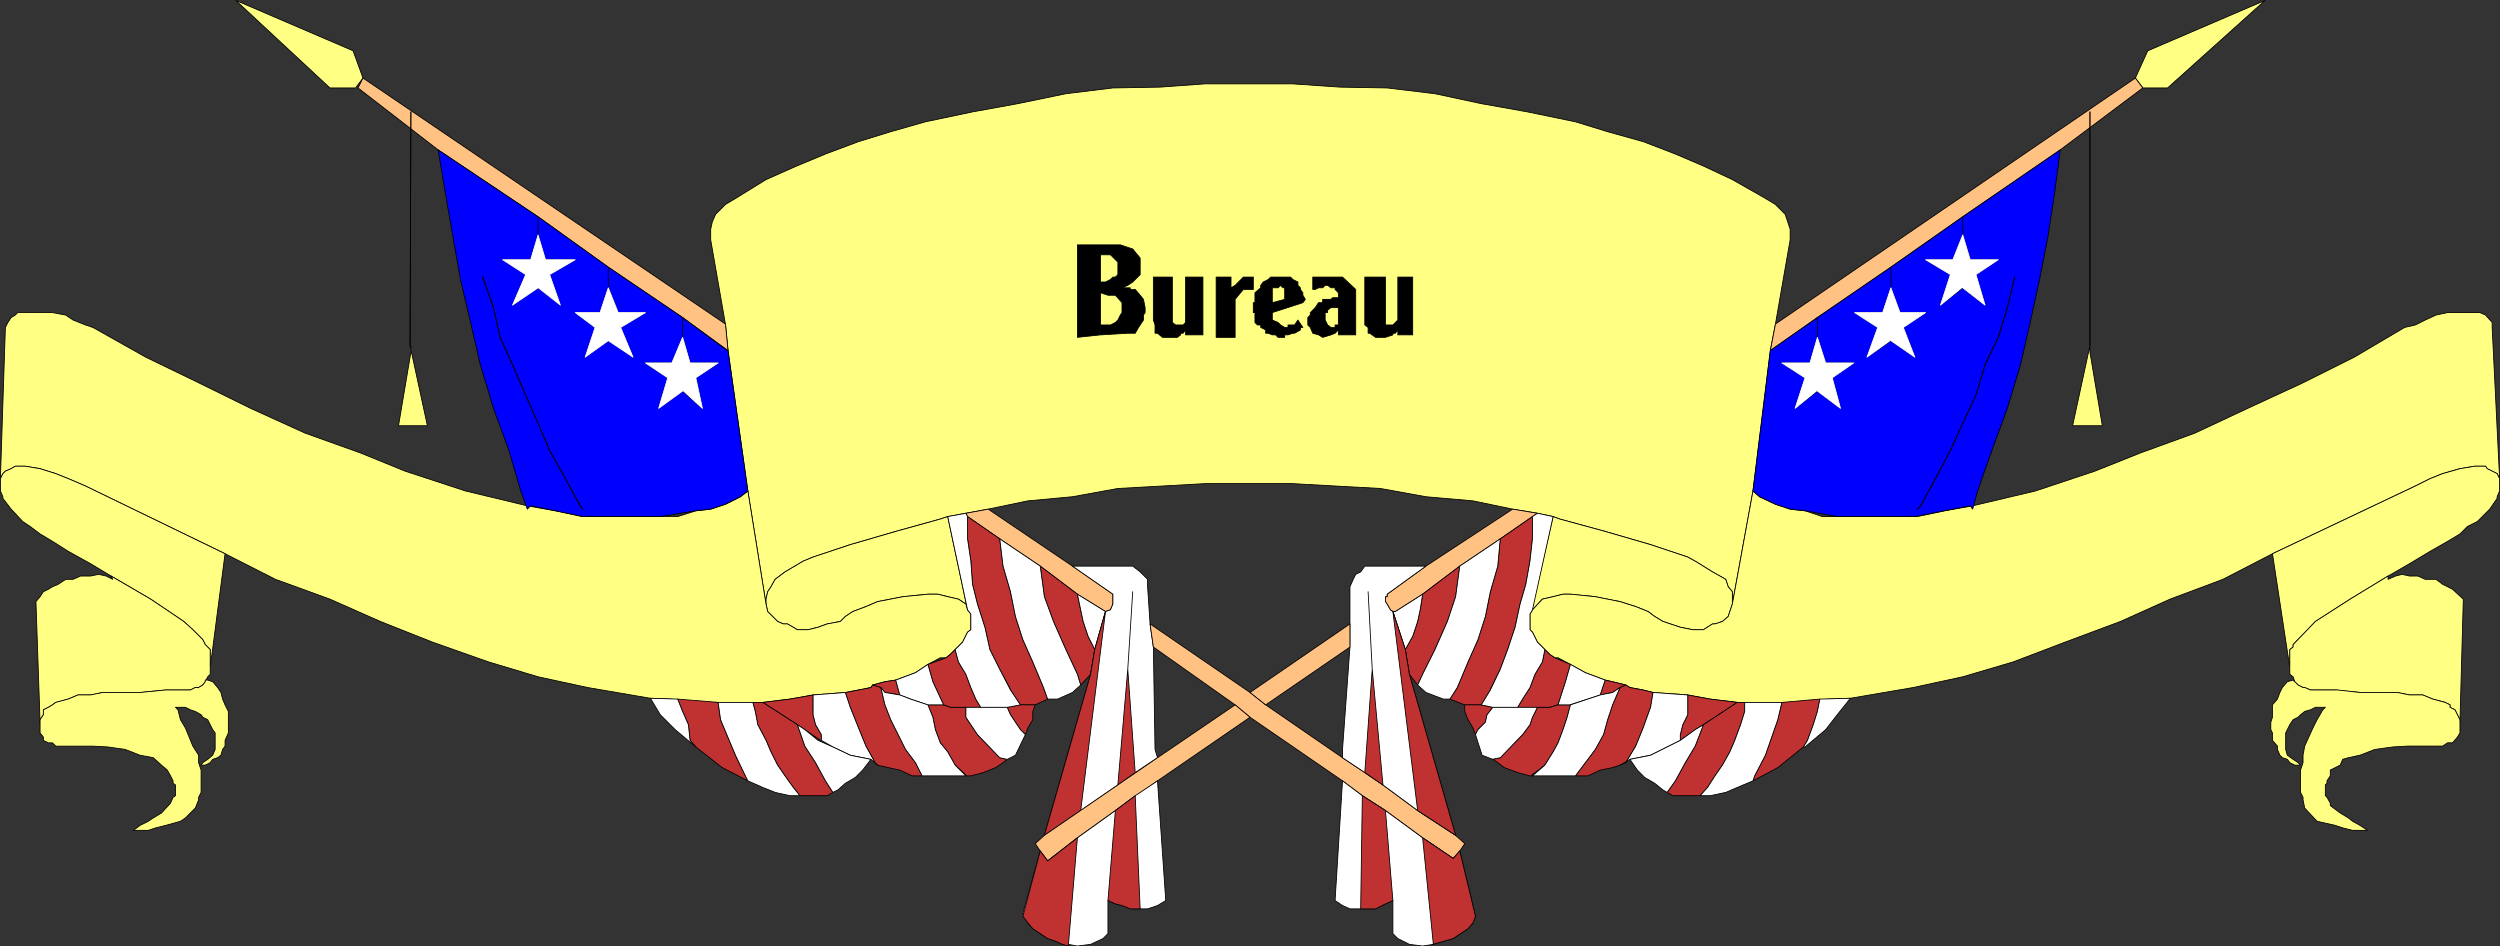 <?xml version="1.0" encoding="UTF-8" standalone="no"?>
<svg
   version="1.0"
   width="129.424mm"
   height="48.996mm"
   id="svg184"
   sodipodi:docname="Bureau.wmf"
   xmlns:inkscape="http://www.inkscape.org/namespaces/inkscape"
   xmlns:sodipodi="http://sodipodi.sourceforge.net/DTD/sodipodi-0.dtd"
   xmlns="http://www.w3.org/2000/svg"
   xmlns:svg="http://www.w3.org/2000/svg">
  <rect width="100%" height="100%" fill="#333333" stroke="none"/>
  <sodipodi:namedview
     id="namedview184"
     pagecolor="#ffffff"
     bordercolor="#000000"
     borderopacity="0.25"
     inkscape:showpageshadow="2"
     inkscape:pageopacity="0.0"
     inkscape:pagecheckerboard="0"
     inkscape:deskcolor="#d1d1d1"
     inkscape:document-units="mm" />
  <defs
     id="defs1">
    <pattern
       id="WMFhbasepattern"
       patternUnits="userSpaceOnUse"
       width="6"
       height="6"
       x="0"
       y="0" />
  </defs>
  <path
     style="fill:#ffff83;fill-opacity:1;fill-rule:evenodd;stroke:none"
     d="m 252.823,16.401 9.373,0.646 9.211,0.162 9.373,1.131 9.05,1.939 9.05,1.616 9.373,1.939 6.302,1.939 6.949,1.939 6.302,2.424 5.656,2.424 5.494,2.585 5.979,3.393 2.424,1.454 1.939,1.939 0.485,1.454 0.485,1.454 v 2.101 l -2.909,16.644 -0.97,5.009 -3.394,27.47 -4.04,22.138 v -2.424 l -0.808,-0.97 -0.485,-1.454 -2.586,-1.454 -3.394,-2.101 -1.454,-0.808 -7.272,-2.424 -8.888,-2.585 -8.888,-2.424 -1.293,-0.485 -3.07,-0.646 -4.848,-0.808 -7.757,-1.616 -9.211,-0.808 -8.888,-1.616 -8.888,-0.485 -8.726,-0.485 h -16.322 l -8.726,0.485 -8.726,0.485 -8.888,1.616 -8.726,0.808 -7.757,1.616 -4.363,0.808 -3.555,0.646 -1.454,0.485 -8.726,2.424 -8.888,2.585 -7.272,2.424 -1.939,0.808 -3.555,2.101 -1.939,1.454 -0.808,1.454 -0.646,0.97 -0.323,1.454 v 0.97 l -3.555,-22.138 -3.878,-27.47 -0.485,-5.009 -2.909,-16.644 v -2.101 l 0.323,-1.454 0.646,-1.454 1.939,-1.939 2.424,-1.454 5.494,-3.393 5.818,-2.585 5.818,-2.424 6.464,-2.424 6.302,-1.939 6.787,-1.939 9.211,-1.939 8.888,-1.616 9.373,-1.939 9.211,-1.131 9.211,-0.162 8.888,-0.646 h 17.13 v 0 z"
     id="path1" />
  <path
     style="fill:none;stroke:#000000;stroke-width:0.162px;stroke-linecap:round;stroke-linejoin:round;stroke-miterlimit:4;stroke-dasharray:none;stroke-opacity:1"
     d="m 252.823,16.401 9.373,0.646 9.211,0.162 9.373,1.131 9.05,1.939 9.05,1.616 9.373,1.939 6.302,1.939 6.949,1.939 6.302,2.424 5.656,2.424 5.494,2.585 5.979,3.393 2.424,1.454 1.939,1.939 0.485,1.454 0.485,1.454 v 2.101 l -2.909,16.644 -0.97,5.009 -3.394,27.47 -4.04,22.138 v -2.424 l -0.808,-0.97 -0.485,-1.454 -2.586,-1.454 -3.394,-2.101 -1.454,-0.808 -7.272,-2.424 -8.888,-2.585 -8.888,-2.424 -1.293,-0.485 -3.07,-0.646 -4.848,-0.808 -7.757,-1.616 -9.211,-0.808 -8.888,-1.616 -8.888,-0.485 -8.726,-0.485 h -16.322 l -8.726,0.485 -8.726,0.485 -8.888,1.616 -8.726,0.808 -7.757,1.616 -4.363,0.808 -3.555,0.646 -1.454,0.485 -8.726,2.424 -8.888,2.585 -7.272,2.424 -1.939,0.808 -3.555,2.101 -1.939,1.454 -0.808,1.454 -0.646,0.97 -0.323,1.454 v 0.97 l -3.555,-22.138 -3.878,-27.47 -0.485,-5.009 -2.909,-16.644 v -2.101 l 0.323,-1.454 0.646,-1.454 1.939,-1.939 2.424,-1.454 5.494,-3.393 5.818,-2.585 5.818,-2.424 6.464,-2.424 6.302,-1.939 6.787,-1.939 9.211,-1.939 8.888,-1.616 9.373,-1.939 9.211,-1.131 9.211,-0.162 8.888,-0.646 h 17.13 v 0"
     id="path2" />
  <path
     style="fill:#ffff83;fill-opacity:1;fill-rule:evenodd;stroke:none"
     d="m 189.314,119.334 -3.878,-18.26 -1.454,0.485 -8.726,2.424 -8.888,2.585 -7.272,2.424 -1.939,0.808 -3.555,2.101 -1.939,1.454 -0.808,1.454 -0.646,0.97 -0.323,1.454 v 0.97 l 0.323,1.454 1.939,1.939 1.131,0.485 h 0.808 l 1.939,1.131 h 2.101 l 1.939,-0.485 1.778,-0.646 2.586,-0.485 0.97,-0.97 1.454,-0.97 2.586,-0.97 2.262,-0.97 5.01,-0.97 4.848,-0.485 h 1.939 l 1.939,0.485 2.101,0.485 1.454,0.97 z"
     id="path3" />
  <path
     style="fill:none;stroke:#000000;stroke-width:0.162px;stroke-linecap:round;stroke-linejoin:round;stroke-miterlimit:4;stroke-dasharray:none;stroke-opacity:1"
     d="m 189.314,119.334 -3.878,-18.26 -1.454,0.485 -8.726,2.424 -8.888,2.585 -7.272,2.424 -1.939,0.808 -3.555,2.101 -1.939,1.454 -0.808,1.454 -0.646,0.97 -0.323,1.454 v 0.97 l 0.323,1.454 1.939,1.939 1.131,0.485 h 0.808 l 1.939,1.131 h 2.101 l 1.939,-0.485 1.778,-0.646 2.586,-0.485 0.97,-0.97 1.454,-0.97 2.586,-0.97 2.262,-0.97 5.01,-0.97 4.848,-0.485 h 1.939 l 1.939,0.485 2.101,0.485 1.454,0.97 0.323,1.131 v 0"
     id="path4" />
  <path
     style="fill:#ffff83;fill-opacity:1;fill-rule:evenodd;stroke:none"
     d="m 299.687,119.334 4.202,-18.26 1.293,0.485 8.888,2.424 8.888,2.585 7.272,2.424 1.454,0.808 3.394,2.101 2.586,1.454 0.485,1.454 0.808,0.97 v 2.424 l -0.485,1.454 -0.323,0.97 -1.131,0.97 -1.454,0.485 h -0.485 l -1.778,1.131 h -2.101 l -2.424,-0.485 -1.939,-0.646 -1.454,-0.485 -1.616,-0.97 -1.293,-0.97 -2.424,-0.97 -3.07,-0.97 -4.848,-0.97 -4.848,-0.485 h -1.454 l -1.939,0.485 -2.101,0.485 -1.939,2.101 v 0 z"
     id="path5" />
  <path
     style="fill:none;stroke:#000000;stroke-width:0.162px;stroke-linecap:round;stroke-linejoin:round;stroke-miterlimit:4;stroke-dasharray:none;stroke-opacity:1"
     d="m 299.687,119.334 4.202,-18.26 1.293,0.485 8.888,2.424 8.888,2.585 7.272,2.424 1.454,0.808 3.394,2.101 2.586,1.454 0.485,1.454 0.808,0.97 v 2.424 l -0.485,1.454 -0.323,0.97 -1.131,0.97 -1.454,0.485 h -0.485 l -1.778,1.131 h -2.101 l -2.424,-0.485 -1.939,-0.646 -1.454,-0.485 -1.616,-0.97 -1.293,-0.97 -2.424,-0.97 -3.07,-0.97 -4.848,-0.97 -4.848,-0.485 h -1.454 l -1.939,0.485 -2.101,0.485 -1.939,2.101 v 0"
     id="path6" />
  <path
     style="fill:#ffff83;fill-opacity:1;fill-rule:evenodd;stroke:none"
     d="M 0.566,92.672 1.05,92.187 2.182,91.702 2.99,91.217 h 1.939 l 2.909,0.485 3.07,0.97 2.424,0.97 3.394,1.454 27.31,13.25 9.858,5.009 10.666,3.878 9.858,4.363 10.181,4.04 10.989,3.878 9.696,2.909 9.696,2.101 12.282,2.101 4.04,0.162 4.848,0.646 h 13.09 l 5.333,-0.646 4.525,-0.808 6.302,-0.485 2.586,-0.485 2.424,-0.485 0.323,-0.485 2.424,-0.646 2.101,-0.323 3.878,-1.454 2.424,-1.616 2.424,-1.293 h 1.131 l 0.808,-0.646 2.424,-2.424 0.97,-1.939 0.646,-0.485 v -3.07 l -0.646,-0.808 -0.323,-1.131 -1.454,-0.97 -2.101,-0.485 -1.939,-0.485 h -1.939 l -4.848,0.485 -5.01,0.97 -2.262,0.97 -2.586,0.97 -1.454,0.97 -0.97,0.97 -2.586,0.485 -1.778,0.646 -1.939,0.485 h -2.101 l -1.939,-1.131 h -0.808 l -1.131,-0.485 -1.939,-1.939 -0.323,-1.454 -3.555,-22.138 -1.454,1.131 -2.909,1.454 -2.909,0.97 -2.909,0.323 -3.555,1.131 h -18.584 l -5.333,-1.131 -5.494,-0.97 L 91.061,96.065 79.265,92.187 70.538,88.632 59.711,84.754 49.046,79.906 38.865,74.897 28.522,69.888 18.18,64.07 16.726,63.586 14.302,62.616 12.847,61.646 10.262,61.162 H 3.474 L 2.99,61.646 2.182,62.131 1.535,63.101 1.05,64.07 0.081,93.641 Z"
     id="path7" />
  <path
     style="fill:none;stroke:#000000;stroke-width:0.162px;stroke-linecap:round;stroke-linejoin:round;stroke-miterlimit:4;stroke-dasharray:none;stroke-opacity:1"
     d="M 0.566,92.672 1.05,92.187 2.182,91.702 2.99,91.217 h 1.939 l 2.909,0.485 3.07,0.97 2.424,0.97 3.394,1.454 27.31,13.25 9.858,5.009 10.666,3.878 9.858,4.363 10.181,4.04 10.989,3.878 9.696,2.909 9.696,2.101 12.282,2.101 4.04,0.162 4.848,0.646 h 13.09 l 5.333,-0.646 4.525,-0.808 6.302,-0.485 2.586,-0.485 2.424,-0.485 0.323,-0.485 2.424,-0.646 2.101,-0.323 3.878,-1.454 2.424,-1.616 2.424,-1.293 h 1.131 l 0.808,-0.646 2.424,-2.424 0.97,-1.939 0.646,-0.485 v -3.07 l -0.646,-0.808 -0.323,-1.131 -1.454,-0.97 -2.101,-0.485 -1.939,-0.485 h -1.939 l -4.848,0.485 -5.01,0.97 -2.262,0.97 -2.586,0.97 -1.454,0.97 -0.97,0.97 -2.586,0.485 -1.778,0.646 -1.939,0.485 h -2.101 l -1.939,-1.131 h -0.808 l -1.131,-0.485 -1.939,-1.939 -0.323,-1.454 -3.555,-22.138 -1.454,1.131 -2.909,1.454 -2.909,0.97 -2.909,0.323 -3.555,1.131 h -18.584 l -5.333,-1.131 -5.494,-0.97 L 91.061,96.065 79.265,92.187 70.538,88.632 59.711,84.754 49.046,79.906 38.865,74.897 28.522,69.888 18.18,64.07 16.726,63.586 14.302,62.616 12.847,61.646 10.262,61.162 H 3.474 L 2.99,61.646 2.182,62.131 1.535,63.101 1.05,64.07 0.081,93.641 0.566,92.672 v 0"
     id="path8" />
  <path
     style="fill:#ffff83;fill-opacity:1;fill-rule:evenodd;stroke:none"
     d="m 488.597,92.672 -0.97,-0.485 -0.97,-0.485 -0.323,-0.485 h -2.101 l -2.909,0.485 -3.394,0.97 -2.424,0.97 -2.909,1.454 -27.957,13.25 -9.696,5.009 -10.342,3.878 -9.696,4.363 -10.827,4.04 -10.181,3.878 -9.858,2.909 -9.696,2.101 -12.282,2.101 -4.363,0.162 -4.04,0.646 h -13.736 l -5.333,-0.646 -4.363,-0.808 -6.787,-0.485 -1.939,-0.485 -2.586,-0.485 -0.808,-0.485 -2.586,-0.646 -1.454,-0.323 -3.878,-1.454 -2.909,-1.616 -2.424,-1.293 h -0.646 l -0.97,-0.646 -2.424,-2.424 -0.97,-1.939 -0.485,-0.485 v -3.07 l 0.485,-0.808 1.939,-2.101 2.101,-0.485 1.939,-0.485 h 1.454 l 4.848,0.485 4.848,0.97 3.07,0.97 2.424,0.97 1.293,0.97 1.616,0.97 1.454,0.485 1.939,0.646 2.424,0.485 h 2.101 l 1.778,-1.131 h 0.485 l 1.454,-0.485 1.131,-0.97 0.323,-0.97 0.485,-1.454 4.04,-22.138 1.293,1.131 3.07,1.454 2.909,0.97 2.909,0.323 3.394,1.131 h 18.584 l 5.333,-1.131 5.494,-0.97 12.282,-2.909 11.635,-3.878 8.888,-3.555 10.666,-3.878 10.342,-4.848 10.827,-5.009 10.019,-5.009 9.858,-5.817 2.101,-0.485 1.939,-0.97 2.101,-0.97 2.262,-0.485 h 6.302 l 1.131,0.485 1.293,1.454 v 0.97 l 1.454,29.571 z"
     id="path9" />
  <path
     style="fill:none;stroke:#000000;stroke-width:0.162px;stroke-linecap:round;stroke-linejoin:round;stroke-miterlimit:4;stroke-dasharray:none;stroke-opacity:1"
     d="m 488.597,92.672 -0.97,-0.485 -0.97,-0.485 -0.323,-0.485 h -2.101 l -2.909,0.485 -3.394,0.97 -2.424,0.97 -2.909,1.454 -27.957,13.25 -9.696,5.009 -10.342,3.878 -9.696,4.363 -10.827,4.04 -10.181,3.878 -9.858,2.909 -9.696,2.101 -12.282,2.101 -4.363,0.162 -4.04,0.646 h -13.736 l -5.333,-0.646 -4.363,-0.808 -6.787,-0.485 -1.939,-0.485 -2.586,-0.485 -0.808,-0.485 -2.586,-0.646 -1.454,-0.323 -3.878,-1.454 -2.909,-1.616 -2.424,-1.293 h -0.646 l -0.97,-0.646 -2.424,-2.424 -0.97,-1.939 -0.485,-0.485 v -3.07 l 0.485,-0.808 1.939,-2.101 2.101,-0.485 1.939,-0.485 h 1.454 l 4.848,0.485 4.848,0.97 3.07,0.97 2.424,0.97 1.293,0.97 1.616,0.97 1.454,0.485 1.939,0.646 2.424,0.485 h 2.101 l 1.778,-1.131 h 0.485 l 1.454,-0.485 1.131,-0.97 0.323,-0.97 0.485,-1.454 4.04,-22.138 1.293,1.131 3.07,1.454 2.909,0.97 2.909,0.323 3.394,1.131 h 18.584 l 5.333,-1.131 5.494,-0.97 12.282,-2.909 11.635,-3.878 8.888,-3.555 10.666,-3.878 10.342,-4.848 10.827,-5.009 10.019,-5.009 9.858,-5.817 2.101,-0.485 1.939,-0.97 2.101,-0.97 2.262,-0.485 h 6.302 l 1.131,0.485 1.293,1.454 v 0.97 l 1.454,29.571 -0.485,-0.97 v 0"
     id="path10" />
  <path
     style="fill:#ffff83;fill-opacity:1;fill-rule:evenodd;stroke:none"
     d="M 44.036,108.346 16.726,95.096 13.332,93.641 10.908,92.672 7.838,91.702 4.929,91.217 H 2.99 L 2.182,91.702 1.05,92.187 0.566,92.672 0.081,93.641 v 2.424 l 0.485,1.131 v 0.323 l 1.616,2.101 2.262,2.424 1.454,0.97 1.939,1.454 2.424,1.454 3.07,1.939 4.363,2.424 4.04,2.424 7.757,4.525 6.464,4.363 1.778,1.616 1.939,1.939 0.485,0.97 0.97,0.97 v 3.555 z"
     id="path11" />
  <path
     style="fill:none;stroke:#000000;stroke-width:0.162px;stroke-linecap:round;stroke-linejoin:round;stroke-miterlimit:4;stroke-dasharray:none;stroke-opacity:1"
     d="M 44.036,108.346 16.726,95.096 13.332,93.641 10.908,92.672 7.838,91.702 4.929,91.217 H 2.99 L 2.182,91.702 1.05,92.187 0.566,92.672 0.081,93.641 v 2.424 l 0.485,1.131 v 0.323 l 1.616,2.101 2.262,2.424 1.454,0.97 1.939,1.454 2.424,1.454 3.07,1.939 4.363,2.424 4.04,2.424 7.757,4.525 6.464,4.363 1.778,1.616 1.939,1.939 0.485,0.97 0.97,0.97 v 3.555 l 2.909,-22.299 v 0"
     id="path12" />
  <path
     style="fill:#ffff83;fill-opacity:1;fill-rule:evenodd;stroke:none"
     d="m 444.642,108.346 27.957,-13.25 2.909,-1.454 2.424,-0.97 3.394,-0.97 2.909,-0.485 h 2.101 l 0.323,0.485 0.97,0.485 0.97,0.485 0.485,0.97 v 2.424 l -0.485,1.131 v 0.323 l -1.454,2.101 -2.424,2.424 -1.939,0.97 -1.454,1.454 -2.424,1.454 -3.394,1.939 -4.04,2.424 -4.202,2.424 -7.434,4.525 -6.787,4.363 -4.363,4.525 v 0.485 l -0.646,0.485 v 3.555 l -3.394,-22.299 z"
     id="path13" />
  <path
     style="fill:none;stroke:#000000;stroke-width:0.162px;stroke-linecap:round;stroke-linejoin:round;stroke-miterlimit:4;stroke-dasharray:none;stroke-opacity:1"
     d="m 444.642,108.346 27.957,-13.25 2.909,-1.454 2.424,-0.97 3.394,-0.97 2.909,-0.485 h 2.101 l 0.323,0.485 0.97,0.485 0.97,0.485 0.485,0.97 v 2.424 l -0.485,1.131 v 0.323 l -1.454,2.101 -2.424,2.424 -1.939,0.97 -1.454,1.454 -2.424,1.454 -3.394,1.939 -4.04,2.424 -4.202,2.424 -7.434,4.525 -6.787,4.363 -4.363,4.525 v 0.485 l -0.646,0.485 v 3.555 l -3.394,-22.299 v 0"
     id="path14" />
  <path
     style="fill:#ffff83;fill-opacity:1;fill-rule:evenodd;stroke:none"
     d="m 41.127,130.484 v -3.393 l -0.97,-0.97 -0.485,-0.97 -1.939,-1.939 -1.778,-1.616 -6.464,-4.363 -7.757,-4.525 0.323,0.646 -1.293,-0.646 -1.454,-0.323 -1.616,0.323 h -1.939 l -1.454,0.646 h -1.454 l -1.454,0.97 -1.131,0.485 -0.808,0.485 -0.97,0.485 -0.646,0.97 -0.808,0.97 0.808,23.592 v -0.485 l 0.646,-0.97 v -0.97 l 0.97,-0.485 0.808,-0.485 0.646,-0.485 2.424,-0.646 1.939,-0.808 h 2.424 l 2.424,-0.485 h 7.272 l 5.01,-0.485 h 4.848 l 0.97,-0.485 h 0.646 l 0.808,-0.485 0.485,-0.646 0.485,-0.97 0.485,-0.485 v -1.293 0 z"
     id="path15" />
  <path
     style="fill:none;stroke:#000000;stroke-width:0.162px;stroke-linecap:round;stroke-linejoin:round;stroke-miterlimit:4;stroke-dasharray:none;stroke-opacity:1"
     d="m 41.127,130.484 v -3.393 l -0.97,-0.97 -0.485,-0.97 -1.939,-1.939 -1.778,-1.616 -6.464,-4.363 -7.757,-4.525 0.323,0.646 -1.293,-0.646 -1.454,-0.323 -1.616,0.323 h -1.939 l -1.454,0.646 h -1.454 l -1.454,0.97 -1.131,0.485 -0.808,0.485 -0.97,0.485 -0.646,0.97 -0.808,0.97 0.808,23.592 v -0.485 l 0.646,-0.97 v -0.97 l 0.97,-0.485 0.808,-0.485 0.646,-0.485 2.424,-0.646 1.939,-0.808 h 2.424 l 2.424,-0.485 h 7.272 l 5.01,-0.485 h 4.848 l 0.97,-0.485 h 0.646 l 0.808,-0.485 0.485,-0.646 0.485,-0.97 0.485,-0.485 v -1.293 0"
     id="path16" />
  <path
     style="fill:#ffff83;fill-opacity:1;fill-rule:evenodd;stroke:none"
     d="m 448.035,130.484 v -3.393 l 0.646,-0.485 v -0.485 l 4.363,-4.525 6.787,-4.363 7.434,-4.525 v 0.646 l 1.454,-0.646 1.293,-0.323 1.454,0.323 h 1.616 l 1.454,0.646 h 2.101 l 1.293,0.97 0.97,0.485 0.97,0.485 2.101,1.939 v 0.485 l -0.646,23.592 v -0.485 l -0.485,-0.97 -0.485,-0.97 -0.97,-0.485 v -0.485 l -0.97,-0.485 -2.424,-0.646 -1.939,-0.808 h -2.586 l -2.424,-0.485 h -7.272 l -4.848,-0.485 h -4.848 l -1.131,-0.485 h -0.323 l -0.97,-0.485 -0.646,-0.646 -0.323,-0.97 -0.646,-0.485 v -1.293 0 z"
     id="path17" />
  <path
     style="fill:none;stroke:#000000;stroke-width:0.162px;stroke-linecap:round;stroke-linejoin:round;stroke-miterlimit:4;stroke-dasharray:none;stroke-opacity:1"
     d="m 448.035,130.484 v -3.393 l 0.646,-0.485 v -0.485 l 4.363,-4.525 6.787,-4.363 7.434,-4.525 v 0.646 l 1.454,-0.646 1.293,-0.323 1.454,0.323 h 1.616 l 1.454,0.646 h 2.101 l 1.293,0.97 0.97,0.485 0.97,0.485 2.101,1.939 v 0.485 l -0.646,23.592 v -0.485 l -0.485,-0.97 -0.485,-0.97 -0.97,-0.485 v -0.485 l -0.97,-0.485 -2.424,-0.646 -1.939,-0.808 h -2.586 l -2.424,-0.485 h -7.272 l -4.848,-0.485 h -4.848 l -1.131,-0.485 h -0.323 l -0.97,-0.485 -0.646,-0.646 -0.323,-0.97 -0.646,-0.485 v -1.293 0"
     id="path18" />
  <path
     style="fill:#ffff83;fill-opacity:1;fill-rule:evenodd;stroke:none"
     d="m 7.838,141.31 v -0.485 l 0.646,-0.97 v -0.97 l 0.97,-0.485 0.808,-0.485 0.646,-0.485 2.424,-0.646 1.939,-0.808 h 2.424 l 2.424,-0.485 h 7.272 l 5.01,-0.485 h 4.848 l 0.97,-0.485 h 0.646 l 0.808,-0.485 0.485,-0.646 v -0.323 h 0.485 l 0.97,0.323 0.97,1.131 0.646,0.97 0.323,1.293 0.485,1.131 0.646,1.293 v 4.201 l -0.646,1.454 v 1.131 l -0.485,0.646 -0.323,1.131 -0.646,0.485 -0.97,0.323 -0.485,0.646 -0.97,0.485 h -0.808 l 0.323,-0.485 0.97,-0.646 0.97,-0.808 0.485,-1.131 v -3.232 l -0.485,-0.646 -0.485,-0.97 -0.485,-0.97 -0.97,-0.485 -0.323,-0.485 -1.131,-0.646 -0.97,-0.323 -0.97,-0.485 h -1.939 l 0.485,0.485 0.485,1.939 0.97,1.616 1.454,3.555 1.131,1.777 v 1.454 l 0.485,1.454 v 4.363 l -0.485,0.97 v 0.485 l -0.646,1.616 -1.939,1.939 -0.97,0.646 -2.909,0.808 -1.939,0.485 -1.454,0.485 H 26.098 l 1.293,-0.97 1.616,-0.808 0.97,-0.646 1.616,-0.97 1.778,-1.939 0.485,-1.131 0.485,-0.323 v -2.101 l -0.485,-0.323 v -0.485 l -0.485,-0.97 -0.646,-1.131 -1.131,-0.97 -1.616,-1.454 -2.586,-0.485 -2.909,-1.131 -3.394,-0.485 -2.909,-0.162 H 10.908 L 10.262,145.35 H 9.454 l -0.97,-0.485 v -0.646 l -0.646,-0.808 z"
     id="path19" />
  <path
     style="fill:none;stroke:#000000;stroke-width:0.162px;stroke-linecap:round;stroke-linejoin:round;stroke-miterlimit:4;stroke-dasharray:none;stroke-opacity:1"
     d="m 7.838,141.31 v -0.485 l 0.646,-0.97 v -0.97 l 0.97,-0.485 0.808,-0.485 0.646,-0.485 2.424,-0.646 1.939,-0.808 h 2.424 l 2.424,-0.485 h 7.272 l 5.01,-0.485 h 4.848 l 0.97,-0.485 h 0.646 l 0.808,-0.485 0.485,-0.646 v -0.323 h 0.485 l 0.97,0.323 0.97,1.131 0.646,0.97 0.323,1.293 0.485,1.131 0.646,1.293 v 4.201 l -0.646,1.454 v 1.131 l -0.485,0.646 -0.323,1.131 -0.646,0.485 -0.97,0.323 -0.485,0.646 -0.97,0.485 h -0.808 l 0.323,-0.485 0.97,-0.646 0.97,-0.808 0.485,-1.131 v -3.232 l -0.485,-0.646 -0.485,-0.97 -0.485,-0.97 -0.97,-0.485 -0.323,-0.485 -1.131,-0.646 -0.97,-0.323 -0.97,-0.485 h -1.939 l 0.485,0.485 0.485,1.939 0.97,1.616 1.454,3.555 1.131,1.777 v 1.454 l 0.485,1.454 v 4.363 l -0.485,0.97 v 0.485 l -0.646,1.616 -1.939,1.939 -0.97,0.646 -2.909,0.808 -1.939,0.485 -1.454,0.485 H 26.098 l 1.293,-0.97 1.616,-0.808 0.97,-0.646 1.616,-0.97 1.778,-1.939 0.485,-1.131 0.485,-0.323 v -2.101 l -0.485,-0.323 v -0.485 l -0.485,-0.97 -0.646,-1.131 -1.131,-0.97 -1.616,-1.454 -2.586,-0.485 -2.909,-1.131 -3.394,-0.485 -2.909,-0.162 H 10.908 L 10.262,145.35 H 9.454 l -0.97,-0.485 v -0.646 l -0.646,-0.808 v -2.101 0"
     id="path20" />
  <path
     style="fill:#ffff83;fill-opacity:1;fill-rule:evenodd;stroke:none"
     d="m 481.325,141.31 v -0.485 l -0.485,-0.97 -0.485,-0.97 -0.97,-0.485 v -0.485 l -0.97,-0.485 -2.424,-0.646 -1.939,-0.808 h -2.586 l -2.424,-0.485 h -7.272 l -4.363,-0.485 h -5.333 l -1.131,-0.485 h -0.323 l -0.97,-0.485 -0.97,-0.97 -1.131,0.323 -0.97,1.131 -0.485,0.97 -0.485,1.293 -0.97,1.131 v 2.424 l -0.323,0.97 v 1.454 l 0.323,0.646 v 1.454 l 0.97,1.131 v 0.646 l 0.485,1.131 0.485,0.485 0.97,0.323 0.485,0.646 0.97,0.485 h 1.131 l -0.485,-0.485 -0.97,-0.646 -1.131,-0.808 -0.323,-1.131 v -3.232 l 0.323,-0.646 0.485,-0.97 0.646,-0.97 0.97,-0.485 0.485,-0.485 0.808,-0.646 1.131,-0.323 0.97,-0.485 h 1.939 l -0.485,0.485 -1.131,1.939 -0.808,1.616 -1.616,3.555 -0.323,1.777 v 1.454 l -0.485,1.454 v 4.363 l 0.485,0.97 v 0.485 l 0.323,1.616 2.424,2.585 3.555,0.808 1.454,0.485 1.939,0.485 h 2.909 l -1.454,-0.97 -1.454,-0.808 -0.808,-0.646 -1.616,-0.97 -1.939,-1.454 v -0.485 l -0.646,-1.131 -0.323,-0.323 v -2.101 l 0.323,-0.323 v -0.485 l 0.646,-0.97 v -1.131 l 1.939,-0.97 0.485,-1.131 1.131,-0.323 2.262,-0.485 2.909,-1.131 3.555,-0.485 2.909,-0.162 h 6.787 l 0.97,-0.646 h 0.97 l 0.97,-1.131 0.485,-0.808 v -2.101 z"
     id="path21" />
  <path
     style="fill:none;stroke:#000000;stroke-width:0.162px;stroke-linecap:round;stroke-linejoin:round;stroke-miterlimit:4;stroke-dasharray:none;stroke-opacity:1"
     d="m 481.325,141.31 v -0.485 l -0.485,-0.97 -0.485,-0.97 -0.97,-0.485 v -0.485 l -0.97,-0.485 -2.424,-0.646 -1.939,-0.808 h -2.586 l -2.424,-0.485 h -7.272 l -4.363,-0.485 h -5.333 l -1.131,-0.485 h -0.323 l -0.97,-0.485 -0.97,-0.97 -1.131,0.323 -0.97,1.131 -0.485,0.97 -0.485,1.293 -0.97,1.131 v 2.424 l -0.323,0.97 v 1.454 l 0.323,0.646 v 1.454 l 0.97,1.131 v 0.646 l 0.485,1.131 0.485,0.485 0.97,0.323 0.485,0.646 0.97,0.485 h 1.131 l -0.485,-0.485 -0.97,-0.646 -1.131,-0.808 -0.323,-1.131 v -3.232 l 0.323,-0.646 0.485,-0.97 0.646,-0.97 0.97,-0.485 0.485,-0.485 0.808,-0.646 1.131,-0.323 0.97,-0.485 h 1.939 l -0.485,0.485 -1.131,1.939 -0.808,1.616 -1.616,3.555 -0.323,1.777 v 1.454 l -0.485,1.454 v 4.363 l 0.485,0.97 v 0.485 l 0.323,1.616 2.424,2.585 3.555,0.808 1.454,0.485 1.939,0.485 h 2.909 l -1.454,-0.97 -1.454,-0.808 -0.808,-0.646 -1.616,-0.97 -1.939,-1.454 v -0.485 l -0.646,-1.131 -0.323,-0.323 v -2.101 l 0.323,-0.323 v -0.485 l 0.646,-0.97 v -1.131 l 1.939,-0.97 0.485,-1.131 1.131,-0.323 2.262,-0.485 2.909,-1.131 3.555,-0.485 2.909,-0.162 h 6.787 l 0.97,-0.646 h 0.97 l 0.97,-1.131 0.485,-0.808 v -2.101 0"
     id="path22" />
  <path
     style="fill:#ffff83;fill-opacity:1;fill-rule:evenodd;stroke:none"
     d="M 69.407,17.209 H 64.559 L 46.137,0.081 69.084,9.938 l 1.939,5.332 -1.454,1.939 v 0 z"
     id="path23" />
  <path
     style="fill:none;stroke:#000000;stroke-width:0.162px;stroke-linecap:round;stroke-linejoin:round;stroke-miterlimit:4;stroke-dasharray:none;stroke-opacity:1"
     d="M 69.407,17.209 H 64.559 L 46.137,0.081 69.084,9.938 l 1.939,5.332 -1.454,1.939 v 0"
     id="path24" />
  <path
     style="fill:#ffc283;fill-opacity:1;fill-rule:evenodd;stroke:none"
     d="m 141.965,63.424 -70.942,-48.154 -0.97,1.939 15.675,12.119 19.554,13.089 13.736,9.857 14.544,9.857 8.888,6.464 -0.485,-5.009 v 0 z"
     id="path25" />
  <path
     style="fill:none;stroke:#000000;stroke-width:0.162px;stroke-linecap:round;stroke-linejoin:round;stroke-miterlimit:4;stroke-dasharray:none;stroke-opacity:1"
     d="m 141.965,63.424 -70.942,-48.154 -0.97,1.939 15.675,12.119 19.554,13.089 13.736,9.857 14.544,9.857 8.888,6.464 -0.485,-5.009 v 0"
     id="path26" />
  <path
     style="fill:none;stroke:#000000;stroke-width:0.162px;stroke-linecap:round;stroke-linejoin:round;stroke-miterlimit:4;stroke-dasharray:none;stroke-opacity:1"
     d="m 80.234,67.625 0.162,-45.73"
     id="path27" />
  <path
     style="fill:none;stroke:#000000;stroke-width:0.162px;stroke-linecap:round;stroke-linejoin:round;stroke-miterlimit:4;stroke-dasharray:none;stroke-opacity:1"
     d="m 80.234,67.625 0.162,-45.73"
     id="path28" />
  <path
     style="fill:#ffff83;fill-opacity:1;fill-rule:evenodd;stroke:none"
     d="m 80.234,67.625 3.394,15.674 h -5.656 l 2.424,-14.381 v -1.293 0 z"
     id="path29" />
  <path
     style="fill:none;stroke:#000000;stroke-width:0.162px;stroke-linecap:round;stroke-linejoin:round;stroke-miterlimit:4;stroke-dasharray:none;stroke-opacity:1"
     d="m 80.234,67.625 3.394,15.674 h -5.656 l 2.424,-14.381 v -1.293 0"
     id="path30" />
  <path
     style="fill:#0000ff;fill-opacity:1;fill-rule:evenodd;stroke:none"
     d="m 142.289,68.595 -8.726,-6.464 v 3.878 l 1.454,5.009 h 5.494 l -4.363,2.909 1.293,5.979 -3.878,-3.393 -4.686,3.393 1.778,-5.979 -4.363,-2.909 h 5.171 l 2.101,-5.009 v -3.878 l -14.544,-9.857 v 4.04 l 1.939,4.848 h 5.333 l -4.848,2.909 2.424,5.817 -4.848,-3.232 -4.525,3.232 1.939,-5.817 -3.878,-2.909 h 4.848 l 1.616,-4.848 v -4.04 l -13.736,-9.857 v 3.555 l 1.454,4.848 h 5.818 l -5.01,2.909 2.101,5.979 -4.363,-3.393 -5.01,3.393 2.586,-5.979 -4.525,-2.909 h 5.494 l 1.454,-4.848 v -3.555 l -19.554,-13.089 1.454,8.726 1.454,8.403 1.454,8.241 2.101,8.887 1.778,7.756 2.586,8.564 2.909,7.918 2.424,8.241 1.293,3.555 0.646,-0.646 4.848,0.97 5.333,1.131 h 15.19 l 6.949,-1.131 2.909,-0.323 2.909,-0.97 2.909,-1.454 1.454,-1.131 -3.878,-27.47 v 0 z"
     id="path31" />
  <path
     style="fill:none;stroke:#000000;stroke-width:0.162px;stroke-linecap:round;stroke-linejoin:round;stroke-miterlimit:4;stroke-dasharray:none;stroke-opacity:1"
     d="m 142.289,68.595 -8.726,-6.464 v 3.878 l 1.454,5.009 h 5.494 l -4.363,2.909 1.293,5.979 -3.878,-3.393 -4.686,3.393 1.778,-5.979 -4.363,-2.909 h 5.171 l 2.101,-5.009 v -3.878 l -14.544,-9.857 v 4.04 l 1.939,4.848 h 5.333 l -4.848,2.909 2.424,5.817 -4.848,-3.232 -4.525,3.232 1.939,-5.817 -3.878,-2.909 h 4.848 l 1.616,-4.848 v -4.04 l -13.736,-9.857 v 3.555 l 1.454,4.848 h 5.818 l -5.01,2.909 2.101,5.979 -4.363,-3.393 -5.01,3.393 2.586,-5.979 -4.525,-2.909 h 5.494 l 1.454,-4.848 v -3.555 l -19.554,-13.089 1.454,8.726 1.454,8.403 1.454,8.241 2.101,8.887 1.778,7.756 2.586,8.564 2.909,7.918 2.424,8.241 1.293,3.555 0.646,-0.646 4.848,0.97 5.333,1.131 h 15.19 l 6.949,-1.131 2.909,-0.323 2.909,-0.97 2.909,-1.454 1.454,-1.131 -3.878,-27.47 v 0"
     id="path32" />
  <path
     style="fill:none;stroke:#000000;stroke-width:0.162px;stroke-linecap:round;stroke-linejoin:round;stroke-miterlimit:4;stroke-dasharray:none;stroke-opacity:1"
     d="m 94.455,54.213 2.101,5.979 1.293,5.817 2.424,5.332 2.586,5.979 2.424,5.494 2.262,5.332 3.07,5.494 2.909,5.332 0.485,0.646"
     id="path33" />
  <path
     style="fill:none;stroke:#000000;stroke-width:0.162px;stroke-linecap:round;stroke-linejoin:round;stroke-miterlimit:4;stroke-dasharray:none;stroke-opacity:1"
     d="m 94.455,54.213 2.101,5.979 1.293,5.817 2.424,5.332 2.586,5.979 2.424,5.494 2.262,5.332 3.07,5.494 2.909,5.332 0.485,0.646"
     id="path34" />
  <path
     style="fill:#ffffff;fill-opacity:1;fill-rule:evenodd;stroke:none"
     d="m 133.562,76.351 3.878,3.555 -1.293,-5.979 4.363,-2.909 h -5.494 l -1.454,-5.009 -2.101,5.009 h -5.171 l 4.363,2.909 -1.778,5.979 4.686,-3.393 v 0 z"
     id="path35" />
  <path
     style="fill:none;stroke:#ffffff;stroke-width:0.162px;stroke-linecap:round;stroke-linejoin:round;stroke-miterlimit:4;stroke-dasharray:none;stroke-opacity:1"
     d="m 133.562,76.351 3.878,3.555 -1.293,-5.979 4.363,-2.909 h -5.494 l -1.454,-5.009 -2.101,5.009 h -5.171 l 4.363,2.909 -1.778,5.979 4.686,-3.393 v 0"
     id="path36" />
  <path
     style="fill:#ffffff;fill-opacity:1;fill-rule:evenodd;stroke:none"
     d="m 119.018,66.656 4.848,3.232 -2.424,-5.817 4.848,-2.909 h -5.333 l -1.939,-4.848 -1.616,4.848 h -4.848 l 3.878,2.909 -1.939,5.817 z"
     id="path37" />
  <path
     style="fill:none;stroke:#ffffff;stroke-width:0.162px;stroke-linecap:round;stroke-linejoin:round;stroke-miterlimit:4;stroke-dasharray:none;stroke-opacity:1"
     d="m 119.018,66.656 4.848,3.232 -2.424,-5.817 4.848,-2.909 h -5.333 l -1.939,-4.848 -1.616,4.848 h -4.848 l 3.878,2.909 -1.939,5.817 4.525,-3.232 v 0"
     id="path38" />
  <path
     style="fill:#ffffff;fill-opacity:1;fill-rule:evenodd;stroke:none"
     d="m 105.121,56.152 4.525,3.555 -2.101,-5.979 5.01,-2.909 h -5.818 l -1.454,-4.848 -1.454,4.848 h -5.494 l 4.525,2.909 -2.586,5.979 5.01,-3.393 v 0 z"
     id="path39" />
  <path
     style="fill:none;stroke:#ffffff;stroke-width:0.162px;stroke-linecap:round;stroke-linejoin:round;stroke-miterlimit:4;stroke-dasharray:none;stroke-opacity:1"
     d="m 105.121,56.152 4.525,3.555 -2.101,-5.979 5.01,-2.909 h -5.818 l -1.454,-4.848 -1.454,4.848 h -5.494 l 4.525,2.909 -2.586,5.979 5.01,-3.393 v 0"
     id="path40" />
  <path
     style="fill:#ffc283;fill-opacity:1;fill-rule:evenodd;stroke:none"
     d="m 217.756,116.264 -7.918,-5.494 -16.483,-11.15 -4.363,0.808 0.323,0.646 6.302,4.363 7.918,5.332 7.272,5.494 5.494,3.393 0.97,-0.323 0.485,-1.131 v -1.939 z"
     id="path41" />
  <path
     style="fill:none;stroke:#000000;stroke-width:0.162px;stroke-linecap:round;stroke-linejoin:round;stroke-miterlimit:4;stroke-dasharray:none;stroke-opacity:1"
     d="m 217.756,116.264 -7.918,-5.494 -16.483,-11.15 -4.363,0.808 0.323,0.646 6.302,4.363 7.918,5.332 7.272,5.494 5.494,3.393 0.97,-0.323 0.485,-1.131 v -1.939 0"
     id="path42" />
  <path
     style="fill:#c03232;fill-opacity:1;fill-rule:evenodd;stroke:none"
     d="m 203.535,110.77 0.808,5.979 1.778,4.848 2.424,5.494 2.262,4.848 0.646,2.101 1.939,-2.101 0.808,-4.848 -1.293,-2.585 -0.97,-2.909 -0.485,-2.262 -0.646,-3.07 -7.272,-5.494 z"
     id="path43" />
  <path
     style="fill:none;stroke:#000000;stroke-width:0.162px;stroke-linecap:round;stroke-linejoin:round;stroke-miterlimit:4;stroke-dasharray:none;stroke-opacity:1"
     d="m 203.535,110.77 0.808,5.979 1.778,4.848 2.424,5.494 2.262,4.848 0.646,2.101 1.939,-2.101 0.808,-4.848 -1.293,-2.585 -0.97,-2.909 -0.485,-2.262 -0.646,-3.07 -7.272,-5.494 v 0"
     id="path44" />
  <path
     style="fill:#c03232;fill-opacity:1;fill-rule:evenodd;stroke:none"
     d="m 197.717,134.847 -2.101,-3.878 -1.939,-3.878 -0.97,-4.363 -1.454,-4.525 -0.97,-3.878 -0.323,-4.525 -0.646,-4.363 v -4.363 l 6.302,4.363 0.646,5.332 1.454,5.009 0.97,4.848 1.454,4.525 1.939,4.363 2.101,5.009 0.808,2.262 -2.424,1.131 h -2.909 l -1.939,-2.909 v 0 z"
     id="path45" />
  <path
     style="fill:none;stroke:#000000;stroke-width:0.162px;stroke-linecap:round;stroke-linejoin:round;stroke-miterlimit:4;stroke-dasharray:none;stroke-opacity:1"
     d="m 197.717,134.847 -2.101,-3.878 -1.939,-3.878 -0.97,-4.363 -1.454,-4.525 -0.97,-3.878 -0.323,-4.525 -0.646,-4.363 v -4.363 l 6.302,4.363 0.646,5.332 1.454,5.009 0.97,4.848 1.454,4.525 1.939,4.363 2.101,5.009 0.808,2.262 -2.424,1.131 h -2.909 l -1.939,-2.909 v 0"
     id="path46" />
  <path
     style="fill:#c03232;fill-opacity:1;fill-rule:evenodd;stroke:none"
     d="m 186.89,127.09 -0.97,0.97 -0.808,0.646 -3.555,1.293 0.97,3.393 2.101,4.525 1.293,0.485 h 5.979 l -0.97,-1.616 -0.97,-2.262 -0.97,-2.585 -1.454,-2.424 z"
     id="path47" />
  <path
     style="fill:none;stroke:#000000;stroke-width:0.162px;stroke-linecap:round;stroke-linejoin:round;stroke-miterlimit:4;stroke-dasharray:none;stroke-opacity:1"
     d="m 186.89,127.09 -0.97,0.97 -0.808,0.646 -3.555,1.293 0.97,3.393 2.101,4.525 1.293,0.485 h 5.979 l -0.97,-1.616 -0.97,-2.262 -0.97,-2.585 -1.454,-2.424 -0.646,-2.424 v 0"
     id="path48" />
  <path
     style="fill:#c03232;fill-opacity:1;fill-rule:evenodd;stroke:none"
     d="m 176.063,135.978 -2.909,-0.485 -0.808,-0.97 -1.616,-0.485 2.424,-0.646 2.101,-0.323 z"
     id="path49" />
  <path
     style="fill:none;stroke:#000000;stroke-width:0.162px;stroke-linecap:round;stroke-linejoin:round;stroke-miterlimit:4;stroke-dasharray:none;stroke-opacity:1"
     d="m 176.063,135.978 -2.909,-0.485 -0.808,-0.97 -1.616,-0.485 2.424,-0.646 2.101,-0.323 0.808,2.909 v 0"
     id="path50" />
  <path
     style="fill:#c03232;fill-opacity:1;fill-rule:evenodd;stroke:none"
     d="m 188.991,151.652 -2.101,-1.939 -1.454,-2.585 -1.454,-1.777 -0.97,-2.585 -0.485,-2.424 -0.97,-2.424 h 3.07 l 1.293,0.485 h 3.07 v 1.939 l 0.97,1.454 1.293,1.939 4.363,4.525 1.454,0.323 -0.808,0.646 -1.454,0.97 -2.424,0.97 -2.424,0.646 h -0.97 v 0 z"
     id="path51" />
  <path
     style="fill:none;stroke:#000000;stroke-width:0.162px;stroke-linecap:round;stroke-linejoin:round;stroke-miterlimit:4;stroke-dasharray:none;stroke-opacity:1"
     d="m 188.991,151.652 -2.101,-1.939 -1.454,-2.585 -1.454,-1.777 -0.97,-2.585 -0.485,-2.424 -0.97,-2.424 h 3.07 l 1.293,0.485 h 3.07 v 1.939 l 0.97,1.454 1.293,1.939 4.363,4.525 1.454,0.323 -0.808,0.646 -1.454,0.97 -2.424,0.97 -2.424,0.646 h -0.97 v 0"
     id="path52" />
  <path
     style="fill:#c03232;fill-opacity:1;fill-rule:evenodd;stroke:none"
     d="m 171.7,149.713 2.101,0.485 2.262,0.485 2.424,1.131 h 1.939 l -1.293,-2.585 -1.939,-2.585 -1.454,-2.909 -1.454,-2.909 -1.131,-2.909 -0.808,-3.393 -1.616,-0.485 -0.323,0.485 -2.424,0.485 -2.586,0.485 0.97,2.909 1.616,4.04 1.454,3.555 1.778,3.232 0.485,0.485 z"
     id="path53" />
  <path
     style="fill:none;stroke:#000000;stroke-width:0.162px;stroke-linecap:round;stroke-linejoin:round;stroke-miterlimit:4;stroke-dasharray:none;stroke-opacity:1"
     d="m 171.7,149.713 2.101,0.485 2.262,0.485 2.424,1.131 h 1.939 l -1.293,-2.585 -1.939,-2.585 -1.454,-2.909 -1.454,-2.909 -1.131,-2.909 -0.808,-3.393 -1.616,-0.485 -0.323,0.485 -2.424,0.485 -2.586,0.485 0.97,2.909 1.616,4.04 1.454,3.555 1.778,3.232 0.485,0.485 v 0"
     id="path54" />
  <path
     style="fill:#c03232;fill-opacity:1;fill-rule:evenodd;stroke:none"
     d="m 160.549,144.865 -3.07,-2.101 -1.454,-0.97 -6.787,-4.363 5.333,-0.646 4.525,-0.808 v 3.878 l 0.485,1.939 1.131,1.939 v 1.131 0 z"
     id="path55" />
  <path
     style="fill:none;stroke:#000000;stroke-width:0.162px;stroke-linecap:round;stroke-linejoin:round;stroke-miterlimit:4;stroke-dasharray:none;stroke-opacity:1"
     d="m 160.549,144.865 -3.07,-2.101 -1.454,-0.97 -6.787,-4.363 5.333,-0.646 4.525,-0.808 v 3.878 l 0.485,1.939 1.131,1.939 v 1.131 0"
     id="path56" />
  <path
     style="fill:#c03232;fill-opacity:1;fill-rule:evenodd;stroke:none"
     d="m 162.973,155.045 -1.131,0.646 h -5.333 l -1.293,-1.616 -1.616,-2.262 -1.454,-2.101 -1.293,-2.585 -0.97,-2.262 -1.616,-3.07 -0.485,-2.585 -0.485,-1.777 h 1.939 l 6.787,4.363 1.454,4.201 2.101,3.232 1.939,3.555 1.454,2.262 z"
     id="path57" />
  <path
     style="fill:none;stroke:#000000;stroke-width:0.162px;stroke-linecap:round;stroke-linejoin:round;stroke-miterlimit:4;stroke-dasharray:none;stroke-opacity:1"
     d="m 162.973,155.045 -1.131,0.646 h -5.333 l -1.293,-1.616 -1.616,-2.262 -1.454,-2.101 -1.293,-2.585 -0.97,-2.262 -1.616,-3.07 -0.485,-2.585 -0.485,-1.777 h 1.939 l 6.787,4.363 1.454,4.201 2.101,3.232 1.939,3.555 1.454,2.262 v 0"
     id="path58" />
  <path
     style="fill:#c03232;fill-opacity:1;fill-rule:evenodd;stroke:none"
     d="m 132.593,136.786 0.97,2.424 1.131,2.585 0.323,3.07 1.131,1.293 5.171,4.04 5.01,2.585 -0.485,-0.97 -1.939,-4.04 -2.909,-6.948 -0.485,-3.393 z"
     id="path59" />
  <path
     style="fill:none;stroke:#000000;stroke-width:0.162px;stroke-linecap:round;stroke-linejoin:round;stroke-miterlimit:4;stroke-dasharray:none;stroke-opacity:1"
     d="m 132.593,136.786 0.97,2.424 1.131,2.585 0.323,3.07 1.131,1.293 5.171,4.04 5.01,2.585 -0.485,-0.97 -1.939,-4.04 -2.909,-6.948 -0.485,-3.393 -7.918,-0.646 v 0"
     id="path60" />
  <path
     style="fill:#c03232;fill-opacity:1;fill-rule:evenodd;stroke:none"
     d="m 202.404,137.917 h -2.747 l -2.586,0.485 0.646,1.454 0.97,1.454 0.97,1.454 0.97,0.97 0.485,-1.293 0.97,-1.616 v -1.616 l 0.485,-1.293 v 0 z"
     id="path61" />
  <path
     style="fill:none;stroke:#000000;stroke-width:0.162px;stroke-linecap:round;stroke-linejoin:round;stroke-miterlimit:4;stroke-dasharray:none;stroke-opacity:1"
     d="m 202.404,137.917 h -2.747 l -2.586,0.485 0.646,1.454 0.97,1.454 0.97,1.454 0.97,0.97 0.485,-1.293 0.97,-1.616 v -1.616 l 0.485,-1.293 v 0"
     id="path62" />
  <path
     style="fill:#ffffff;fill-opacity:1;fill-rule:evenodd;stroke:none"
     d="m 214.201,127.09 2.101,-7.433 -5.494,-3.393 0.646,3.07 0.485,2.262 0.97,2.909 1.293,2.585 z"
     id="path63" />
  <path
     style="fill:none;stroke:#000000;stroke-width:0.162px;stroke-linecap:round;stroke-linejoin:round;stroke-miterlimit:4;stroke-dasharray:none;stroke-opacity:1"
     d="m 214.201,127.09 2.101,-7.433 -5.494,-3.393 0.646,3.07 0.485,2.262 0.97,2.909 1.293,2.585 v 0"
     id="path64" />
  <path
     style="fill:#ffffff;fill-opacity:1;fill-rule:evenodd;stroke:none"
     d="m 204.989,136.786 h 1.939 l 2.909,-1.293 1.616,-1.454 -0.646,-2.101 -2.262,-4.848 -2.424,-5.494 -1.778,-4.848 -0.808,-5.979 -7.918,-5.332 0.646,5.332 1.454,5.009 0.97,4.848 1.454,4.525 1.939,4.363 2.101,5.009 0.808,2.262 z"
     id="path65" />
  <path
     style="fill:none;stroke:#000000;stroke-width:0.162px;stroke-linecap:round;stroke-linejoin:round;stroke-miterlimit:4;stroke-dasharray:none;stroke-opacity:1"
     d="m 204.989,136.786 h 1.939 l 2.909,-1.293 1.616,-1.454 -0.646,-2.101 -2.262,-4.848 -2.424,-5.494 -1.778,-4.848 -0.808,-5.979 -7.918,-5.332 0.646,5.332 1.454,5.009 0.97,4.848 1.454,4.525 1.939,4.363 2.101,5.009 0.808,2.262 v 0"
     id="path66" />
  <path
     style="fill:#ffffff;fill-opacity:1;fill-rule:evenodd;stroke:none"
     d="m 186.89,127.09 1.454,-1.454 0.97,-1.939 0.646,-0.485 v -3.07 l -0.646,-0.808 -3.878,-18.26 3.555,-0.646 0.323,0.646 v 4.363 l 0.646,4.363 0.323,4.525 0.97,3.878 1.454,4.525 0.97,4.363 1.939,3.878 2.101,4.04 1.939,2.909 -2.586,0.485 h -5.171 l -0.97,-1.616 -0.97,-2.262 -0.97,-2.585 -1.454,-2.424 z"
     id="path67" />
  <path
     style="fill:none;stroke:#000000;stroke-width:0.162px;stroke-linecap:round;stroke-linejoin:round;stroke-miterlimit:4;stroke-dasharray:none;stroke-opacity:1"
     d="m 186.89,127.09 1.454,-1.454 0.97,-1.939 0.646,-0.485 v -3.07 l -0.646,-0.808 -3.878,-18.26 3.555,-0.646 0.323,0.646 v 4.363 l 0.646,4.363 0.323,4.525 0.97,3.878 1.454,4.525 0.97,4.363 1.939,3.878 2.101,4.04 1.939,2.909 -2.586,0.485 h -5.171 l -0.97,-1.616 -0.97,-2.262 -0.97,-2.585 -1.454,-2.424 -0.646,-2.424 v 0"
     id="path68" />
  <path
     style="fill:#ffffff;fill-opacity:1;fill-rule:evenodd;stroke:none"
     d="m 181.396,137.917 -3.232,-1.131 -2.101,-0.808 -0.808,-2.909 3.878,-1.454 2.424,-1.616 0.97,3.393 2.101,4.525 h -3.07 v 0 z"
     id="path69" />
  <path
     style="fill:none;stroke:#000000;stroke-width:0.162px;stroke-linecap:round;stroke-linejoin:round;stroke-miterlimit:4;stroke-dasharray:none;stroke-opacity:1"
     d="m 181.396,137.917 -3.232,-1.131 -2.101,-0.808 -0.808,-2.909 3.878,-1.454 2.424,-1.616 0.97,3.393 2.101,4.525 h -3.07 v 0"
     id="path70" />
  <path
     style="fill:#ffffff;fill-opacity:1;fill-rule:evenodd;stroke:none"
     d="m 197.071,148.582 -1.454,-0.323 -4.363,-4.525 -1.293,-1.939 -0.97,-1.454 v -1.939 h 8.08 l 0.646,1.454 0.97,1.454 0.97,1.454 0.97,0.97 -1.939,4.04 z"
     id="path71" />
  <path
     style="fill:none;stroke:#000000;stroke-width:0.162px;stroke-linecap:round;stroke-linejoin:round;stroke-miterlimit:4;stroke-dasharray:none;stroke-opacity:1"
     d="m 197.071,148.582 -1.454,-0.323 -4.363,-4.525 -1.293,-1.939 -0.97,-1.454 v -1.939 h 8.08 l 0.646,1.454 0.97,1.454 0.97,1.454 0.97,0.97 -1.939,4.04 -1.616,0.808 v 0"
     id="path72" />
  <path
     style="fill:#ffffff;fill-opacity:1;fill-rule:evenodd;stroke:none"
     d="m 179.133,149.228 -1.939,-2.585 -1.454,-2.909 -1.454,-2.909 -1.131,-2.909 -0.808,-3.393 0.808,0.97 2.909,0.485 2.101,0.808 3.394,1.131 0.97,2.424 0.485,2.424 0.97,2.585 1.454,1.777 1.454,2.585 2.101,2.101 h -8.565 l -1.293,-2.585 z"
     id="path73" />
  <path
     style="fill:none;stroke:#000000;stroke-width:0.162px;stroke-linecap:round;stroke-linejoin:round;stroke-miterlimit:4;stroke-dasharray:none;stroke-opacity:1"
     d="m 179.133,149.228 -1.939,-2.585 -1.454,-2.909 -1.454,-2.909 -1.131,-2.909 -0.808,-3.393 0.808,0.97 2.909,0.485 2.101,0.808 3.394,1.131 0.97,2.424 0.485,2.424 0.97,2.585 1.454,1.777 1.454,2.585 2.101,2.101 h -8.565 l -1.293,-2.585 v 0"
     id="path74" />
  <path
     style="fill:#ffffff;fill-opacity:1;fill-rule:evenodd;stroke:none"
     d="m 171.7,149.713 -1.293,-1.131 -4.04,-0.808 -3.394,-1.616 -2.262,-1.293 V 143.734 l -1.131,-1.939 -0.485,-1.939 v -3.878 l 6.302,-0.485 0.97,2.909 1.616,4.04 1.454,3.555 1.778,3.232 0.485,0.485 z"
     id="path75" />
  <path
     style="fill:none;stroke:#000000;stroke-width:0.162px;stroke-linecap:round;stroke-linejoin:round;stroke-miterlimit:4;stroke-dasharray:none;stroke-opacity:1"
     d="m 171.7,149.713 -1.293,-1.131 -4.04,-0.808 -3.394,-1.616 -2.262,-1.293 V 143.734 l -1.131,-1.939 -0.485,-1.939 v -3.878 l 6.302,-0.485 0.97,2.909 1.616,4.04 1.454,3.555 1.778,3.232 0.485,0.485 v 0"
     id="path76" />
  <path
     style="fill:#ffffff;fill-opacity:1;fill-rule:evenodd;stroke:none"
     d="m 170.407,148.582 -4.04,-0.808 -3.394,-1.616 -2.909,-1.293 -2.586,-2.101 -1.454,-0.97 1.454,4.201 2.101,3.232 1.939,3.555 1.454,2.262 0.97,-0.485 1.454,-1.293 1.939,-1.131 1.454,-1.454 z"
     id="path77" />
  <path
     style="fill:none;stroke:#000000;stroke-width:0.162px;stroke-linecap:round;stroke-linejoin:round;stroke-miterlimit:4;stroke-dasharray:none;stroke-opacity:1"
     d="m 170.407,148.582 -4.04,-0.808 -3.394,-1.616 -2.909,-1.293 -2.586,-2.101 -1.454,-0.97 1.454,4.201 2.101,3.232 1.939,3.555 1.454,2.262 0.97,-0.485 1.454,-1.293 1.939,-1.131 1.454,-1.454 1.616,-2.101 v 0"
     id="path78" />
  <path
     style="fill:#ffffff;fill-opacity:1;fill-rule:evenodd;stroke:none"
     d="m 147.298,137.432 h -6.787 l 0.485,3.393 2.909,6.948 1.939,4.04 0.485,0.97 2.909,1.293 2.424,0.97 2.909,0.646 h 1.939 l -1.293,-1.616 -1.616,-2.262 -1.454,-2.101 -1.293,-2.585 -0.97,-2.262 -1.616,-3.07 -0.485,-2.585 -0.485,-1.777 z"
     id="path79" />
  <path
     style="fill:none;stroke:#000000;stroke-width:0.162px;stroke-linecap:round;stroke-linejoin:round;stroke-miterlimit:4;stroke-dasharray:none;stroke-opacity:1"
     d="m 147.298,137.432 h -6.787 l 0.485,3.393 2.909,6.948 1.939,4.04 0.485,0.97 2.909,1.293 2.424,0.97 2.909,0.646 h 1.939 l -1.293,-1.616 -1.616,-2.262 -1.454,-2.101 -1.293,-2.585 -0.97,-2.262 -1.616,-3.07 -0.485,-2.585 -0.485,-1.777 v 0"
     id="path80" />
  <path
     style="fill:#ffffff;fill-opacity:1;fill-rule:evenodd;stroke:none"
     d="m 136.148,146.158 -4.04,-3.393 -2.909,-2.909 -1.939,-3.232 5.333,0.162 0.97,2.424 1.131,2.585 0.323,3.07 z"
     id="path81" />
  <path
     style="fill:none;stroke:#000000;stroke-width:0.162px;stroke-linecap:round;stroke-linejoin:round;stroke-miterlimit:4;stroke-dasharray:none;stroke-opacity:1"
     d="m 136.148,146.158 -4.04,-3.393 -2.909,-2.909 -1.939,-3.232 5.333,0.162 0.97,2.424 1.131,2.585 0.323,3.07 1.131,1.293 v 0"
     id="path82" />
  <path
     style="fill:#ffff83;fill-opacity:1;fill-rule:evenodd;stroke:none"
     d="m 419.271,17.209 h 4.848 L 443.188,0.081 420.24,9.938 417.816,15.27 Z"
     id="path83" />
  <path
     style="fill:none;stroke:#000000;stroke-width:0.162px;stroke-linecap:round;stroke-linejoin:round;stroke-miterlimit:4;stroke-dasharray:none;stroke-opacity:1"
     d="m 419.271,17.209 h 4.848 L 443.188,0.081 420.24,9.938 l -2.424,5.332 1.454,1.939 v 0"
     id="path84" />
  <path
     style="fill:#ffc283;fill-opacity:1;fill-rule:evenodd;stroke:none"
     d="m 347.359,63.424 70.458,-48.154 1.454,1.939 -16.16,12.119 -19.069,13.089 -14.059,9.857 -14.382,9.857 -9.211,6.464 0.97,-5.009 v 0 z"
     id="path85" />
  <path
     style="fill:none;stroke:#000000;stroke-width:0.162px;stroke-linecap:round;stroke-linejoin:round;stroke-miterlimit:4;stroke-dasharray:none;stroke-opacity:1"
     d="m 347.359,63.424 70.458,-48.154 1.454,1.939 -16.16,12.119 -19.069,13.089 -14.059,9.857 -14.382,9.857 -9.211,6.464 0.97,-5.009 v 0"
     id="path86" />
  <path
     style="fill:none;stroke:#000000;stroke-width:0.162px;stroke-linecap:round;stroke-linejoin:round;stroke-miterlimit:4;stroke-dasharray:none;stroke-opacity:1"
     d="M 408.928,67.625 V 21.895"
     id="path87" />
  <path
     style="fill:none;stroke:#000000;stroke-width:0.162px;stroke-linecap:round;stroke-linejoin:round;stroke-miterlimit:4;stroke-dasharray:none;stroke-opacity:1"
     d="M 408.928,67.625 V 21.895"
     id="path88" />
  <path
     style="fill:#ffff83;fill-opacity:1;fill-rule:evenodd;stroke:none"
     d="m 408.928,67.625 -3.394,15.674 h 5.818 l -2.424,-14.381 z"
     id="path89" />
  <path
     style="fill:none;stroke:#000000;stroke-width:0.162px;stroke-linecap:round;stroke-linejoin:round;stroke-miterlimit:4;stroke-dasharray:none;stroke-opacity:1"
     d="m 408.928,67.625 -3.394,15.674 h 5.818 l -2.424,-14.381 v -1.293 0"
     id="path90" />
  <path
     style="fill:#0000ff;fill-opacity:1;fill-rule:evenodd;stroke:none"
     d="m 346.389,68.595 9.211,-6.464 v 3.878 l -1.454,5.009 h -5.494 l 4.525,2.909 -1.939,5.979 4.363,-3.393 4.525,3.393 -1.616,-5.979 4.202,-2.909 h -5.494 l -1.616,-5.009 v -3.878 l 14.382,-9.857 v 4.04 l -1.616,4.848 h -5.494 l 4.525,2.909 -2.101,5.817 4.686,-3.232 4.686,3.232 -2.262,-5.817 4.363,-2.909 h -5.01 l -1.778,-4.848 v -4.04 l 14.059,-9.857 v 3.555 l -1.939,4.848 h -5.333 l 4.848,2.909 -1.939,5.979 4.363,-3.393 4.363,3.393 -1.778,-5.979 4.363,-2.909 h -5.494 l -1.454,-4.848 v -3.555 l 19.069,-13.089 -1.131,8.726 -1.293,8.403 -1.616,8.241 -1.939,8.887 -1.778,7.756 -2.586,8.564 -2.909,7.918 -2.909,8.241 -0.97,3.555 -0.485,-0.646 -5.01,0.97 -5.818,1.131 h -15.19 l -6.302,-1.131 -2.909,-0.323 -2.909,-0.97 -3.07,-1.454 -1.293,-1.131 z"
     id="path91" />
  <path
     style="fill:none;stroke:#000000;stroke-width:0.162px;stroke-linecap:round;stroke-linejoin:round;stroke-miterlimit:4;stroke-dasharray:none;stroke-opacity:1"
     d="m 346.389,68.595 9.211,-6.464 v 3.878 l -1.454,5.009 h -5.494 l 4.525,2.909 -1.939,5.979 4.363,-3.393 4.525,3.393 -1.616,-5.979 4.202,-2.909 h -5.494 l -1.616,-5.009 v -3.878 l 14.382,-9.857 v 4.04 l -1.616,4.848 h -5.494 l 4.525,2.909 -2.101,5.817 4.686,-3.232 4.686,3.232 -2.262,-5.817 4.363,-2.909 h -5.01 l -1.778,-4.848 v -4.04 l 14.059,-9.857 v 3.555 l -1.939,4.848 h -5.333 l 4.848,2.909 -1.939,5.979 4.363,-3.393 4.363,3.393 -1.778,-5.979 4.363,-2.909 h -5.494 l -1.454,-4.848 v -3.555 l 19.069,-13.089 -1.131,8.726 -1.293,8.403 -1.616,8.241 -1.939,8.887 -1.778,7.756 -2.586,8.564 -2.909,7.918 -2.909,8.241 -0.97,3.555 -0.485,-0.646 -5.01,0.97 -5.818,1.131 h -15.19 l -6.302,-1.131 -2.909,-0.323 -2.909,-0.97 -3.07,-1.454 -1.293,-1.131 3.394,-27.47 v 0"
     id="path92" />
  <path
     style="fill:none;stroke:#000000;stroke-width:0.162px;stroke-linecap:round;stroke-linejoin:round;stroke-miterlimit:4;stroke-dasharray:none;stroke-opacity:1"
     d="m 394.223,54.213 -1.454,5.979 -1.778,5.817 -2.586,5.332 -1.778,5.979 -2.586,5.494 -2.424,5.332 -2.909,5.494 -2.909,5.332 -0.646,0.646"
     id="path93" />
  <path
     style="fill:none;stroke:#000000;stroke-width:0.162px;stroke-linecap:round;stroke-linejoin:round;stroke-miterlimit:4;stroke-dasharray:none;stroke-opacity:1"
     d="m 394.223,54.213 -1.454,5.979 -1.778,5.817 -2.586,5.332 -1.778,5.979 -2.586,5.494 -2.424,5.332 -2.909,5.494 -2.909,5.332 -0.646,0.646"
     id="path94" />
  <path
     style="fill:#ffffff;fill-opacity:1;fill-rule:evenodd;stroke:none"
     d="m 355.6,76.351 -4.363,3.555 1.939,-5.979 -4.525,-2.909 h 5.494 l 1.454,-5.009 1.616,5.009 h 5.494 l -4.202,2.909 1.616,5.979 -4.525,-3.393 v 0 z"
     id="path95" />
  <path
     style="fill:none;stroke:#ffffff;stroke-width:0.162px;stroke-linecap:round;stroke-linejoin:round;stroke-miterlimit:4;stroke-dasharray:none;stroke-opacity:1"
     d="m 355.6,76.351 -4.363,3.555 1.939,-5.979 -4.525,-2.909 h 5.494 l 1.454,-5.009 1.616,5.009 h 5.494 l -4.202,2.909 1.616,5.979 -4.525,-3.393 v 0"
     id="path96" />
  <path
     style="fill:#ffffff;fill-opacity:1;fill-rule:evenodd;stroke:none"
     d="m 369.821,66.656 -4.525,3.232 2.101,-5.817 -4.525,-2.909 h 5.494 l 1.616,-4.848 1.778,4.848 h 5.01 l -4.363,2.909 2.262,5.817 -4.686,-3.232 v 0 z"
     id="path97" />
  <path
     style="fill:none;stroke:#ffffff;stroke-width:0.162px;stroke-linecap:round;stroke-linejoin:round;stroke-miterlimit:4;stroke-dasharray:none;stroke-opacity:1"
     d="m 369.821,66.656 -4.525,3.232 2.101,-5.817 -4.525,-2.909 h 5.494 l 1.616,-4.848 1.778,4.848 h 5.01 l -4.363,2.909 2.262,5.817 -4.686,-3.232 v 0"
     id="path98" />
  <path
     style="fill:#ffffff;fill-opacity:1;fill-rule:evenodd;stroke:none"
     d="m 384.042,56.152 -4.363,3.555 1.939,-5.979 -4.848,-2.909 h 5.333 l 1.939,-4.848 1.454,4.848 h 5.494 l -4.363,2.909 1.778,5.979 -4.363,-3.393 v 0 z"
     id="path99" />
  <path
     style="fill:none;stroke:#ffffff;stroke-width:0.162px;stroke-linecap:round;stroke-linejoin:round;stroke-miterlimit:4;stroke-dasharray:none;stroke-opacity:1"
     d="m 384.042,56.152 -4.363,3.555 1.939,-5.979 -4.848,-2.909 h 5.333 l 1.939,-4.848 1.454,4.848 h 5.494 l -4.363,2.909 1.778,5.979 -4.363,-3.393 v 0"
     id="path100" />
  <path
     style="fill:#ffc283;fill-opacity:1;fill-rule:evenodd;stroke:none"
     d="m 271.407,116.264 7.595,-5.494 16.968,-11.15 4.848,0.808 -0.97,0.646 -6.302,4.363 -7.918,5.332 -7.272,5.494 -5.333,3.393 h -0.485 l -0.485,-0.323 -0.646,-1.131 -0.323,-0.485 v -0.97 h 0.323 z"
     id="path101" />
  <path
     style="fill:none;stroke:#000000;stroke-width:0.162px;stroke-linecap:round;stroke-linejoin:round;stroke-miterlimit:4;stroke-dasharray:none;stroke-opacity:1"
     d="m 271.407,116.264 7.595,-5.494 16.968,-11.15 4.848,0.808 -0.97,0.646 -6.302,4.363 -7.918,5.332 -7.272,5.494 -5.333,3.393 h -0.485 l -0.485,-0.323 -0.646,-1.131 -0.323,-0.485 v -0.97 h 0.323 v -0.485 0"
     id="path102" />
  <path
     style="fill:#c03232;fill-opacity:1;fill-rule:evenodd;stroke:none"
     d="m 285.628,110.77 -0.808,5.979 -1.616,4.848 -2.424,5.494 -2.424,4.848 -0.97,2.101 -1.616,-2.101 -0.808,-4.848 1.454,-2.585 0.97,-2.909 0.485,-2.262 0.485,-3.07 z"
     id="path103" />
  <path
     style="fill:none;stroke:#000000;stroke-width:0.162px;stroke-linecap:round;stroke-linejoin:round;stroke-miterlimit:4;stroke-dasharray:none;stroke-opacity:1"
     d="m 285.628,110.77 -0.808,5.979 -1.616,4.848 -2.424,5.494 -2.424,4.848 -0.97,2.101 -1.616,-2.101 -0.808,-4.848 1.454,-2.585 0.97,-2.909 0.485,-2.262 0.485,-3.07 7.272,-5.494 v 0"
     id="path104" />
  <path
     style="fill:#c03232;fill-opacity:1;fill-rule:evenodd;stroke:none"
     d="m 291.607,134.847 1.939,-3.878 1.454,-3.878 1.454,-4.363 0.97,-4.525 1.131,-3.878 0.808,-4.525 0.485,-4.363 v -4.363 l -6.302,4.363 -0.485,5.332 -1.454,5.009 -0.97,4.848 -1.454,4.525 -1.939,4.363 -2.101,5.009 -1.454,2.262 2.909,1.131 h 3.232 l 1.778,-2.909 v 0 z"
     id="path105" />
  <path
     style="fill:none;stroke:#000000;stroke-width:0.162px;stroke-linecap:round;stroke-linejoin:round;stroke-miterlimit:4;stroke-dasharray:none;stroke-opacity:1"
     d="m 291.607,134.847 1.939,-3.878 1.454,-3.878 1.454,-4.363 0.97,-4.525 1.131,-3.878 0.808,-4.525 0.485,-4.363 v -4.363 l -6.302,4.363 -0.485,5.332 -1.454,5.009 -0.97,4.848 -1.454,4.525 -1.939,4.363 -2.101,5.009 -1.454,2.262 2.909,1.131 h 3.232 l 1.778,-2.909 v 0"
     id="path106" />
  <path
     style="fill:#c03232;fill-opacity:1;fill-rule:evenodd;stroke:none"
     d="m 302.272,127.09 0.97,0.97 0.97,0.646 3.07,1.293 -0.97,3.393 -1.454,4.525 -1.616,0.485 h -6.302 l 0.97,-1.616 1.454,-2.262 0.97,-2.585 1.454,-2.424 0.485,-2.424 z"
     id="path107" />
  <path
     style="fill:none;stroke:#000000;stroke-width:0.162px;stroke-linecap:round;stroke-linejoin:round;stroke-miterlimit:4;stroke-dasharray:none;stroke-opacity:1"
     d="m 302.272,127.09 0.97,0.97 0.97,0.646 3.07,1.293 -0.97,3.393 -1.454,4.525 -1.616,0.485 h -6.302 l 0.97,-1.616 1.454,-2.262 0.97,-2.585 1.454,-2.424 0.485,-2.424 v 0"
     id="path108" />
  <path
     style="fill:#c03232;fill-opacity:1;fill-rule:evenodd;stroke:none"
     d="m 313.1,135.978 2.424,-0.485 1.454,-0.97 1.131,-0.485 -2.586,-0.646 -1.454,-0.323 -0.97,2.909 z"
     id="path109" />
  <path
     style="fill:none;stroke:#000000;stroke-width:0.162px;stroke-linecap:round;stroke-linejoin:round;stroke-miterlimit:4;stroke-dasharray:none;stroke-opacity:1"
     d="m 313.1,135.978 2.424,-0.485 1.454,-0.97 1.131,-0.485 -2.586,-0.646 -1.454,-0.323 -0.97,2.909 v 0"
     id="path110" />
  <path
     style="fill:#c03232;fill-opacity:1;fill-rule:evenodd;stroke:none"
     d="m 299.687,151.652 2.586,-1.939 1.616,-2.585 0.97,-1.777 0.97,-2.585 0.808,-2.424 0.646,-2.424 h 0.323 -2.747 l -1.616,0.485 h -2.424 l -0.97,1.939 -0.485,1.454 -1.454,1.939 -4.363,4.525 -1.454,0.323 0.97,0.646 1.293,0.97 2.586,0.97 2.424,0.646 h 0.485 v 0 z"
     id="path111" />
  <path
     style="fill:none;stroke:#000000;stroke-width:0.162px;stroke-linecap:round;stroke-linejoin:round;stroke-miterlimit:4;stroke-dasharray:none;stroke-opacity:1"
     d="m 299.687,151.652 2.586,-1.939 1.616,-2.585 0.97,-1.777 0.97,-2.585 0.808,-2.424 0.646,-2.424 h 0.323 -2.747 l -1.616,0.485 h -2.424 l -0.97,1.939 -0.485,1.454 -1.454,1.939 -4.363,4.525 -1.454,0.323 0.97,0.646 1.293,0.97 2.586,0.97 2.424,0.646 h 0.485 v 0"
     id="path112" />
  <path
     style="fill:#c03232;fill-opacity:1;fill-rule:evenodd;stroke:none"
     d="m 316.978,149.713 -1.454,0.485 -2.424,0.485 -2.424,1.131 h -2.424 l 1.939,-2.585 1.939,-2.585 1.616,-2.909 0.808,-2.909 0.97,-2.909 1.454,-3.393 1.131,-0.485 0.808,0.485 2.586,0.485 1.939,0.485 -0.485,2.909 -1.454,4.04 -1.454,3.555 -1.939,3.232 z"
     id="path113" />
  <path
     style="fill:none;stroke:#000000;stroke-width:0.162px;stroke-linecap:round;stroke-linejoin:round;stroke-miterlimit:4;stroke-dasharray:none;stroke-opacity:1"
     d="m 316.978,149.713 -1.454,0.485 -2.424,0.485 -2.424,1.131 h -2.424 l 1.939,-2.585 1.939,-2.585 1.616,-2.909 0.808,-2.909 0.97,-2.909 1.454,-3.393 1.131,-0.485 0.808,0.485 2.586,0.485 1.939,0.485 -0.485,2.909 -1.454,4.04 -1.454,3.555 -1.939,3.232 -1.131,0.485 v 0"
     id="path114" />
  <path
     style="fill:#c03232;fill-opacity:1;fill-rule:evenodd;stroke:none"
     d="m 328.775,144.865 2.909,-2.101 1.616,-0.97 6.626,-4.363 -5.333,-0.646 -4.363,-0.808 v 3.878 l -0.97,1.939 -0.485,1.939 v 1.131 z"
     id="path115" />
  <path
     style="fill:none;stroke:#000000;stroke-width:0.162px;stroke-linecap:round;stroke-linejoin:round;stroke-miterlimit:4;stroke-dasharray:none;stroke-opacity:1"
     d="m 328.775,144.865 2.909,-2.101 1.616,-0.97 6.626,-4.363 -5.333,-0.646 -4.363,-0.808 v 3.878 l -0.97,1.939 -0.485,1.939 v 1.131 0"
     id="path116" />
  <path
     style="fill:#c03232;fill-opacity:1;fill-rule:evenodd;stroke:none"
     d="m 326.189,155.045 1.131,0.646 h 5.333 l 1.454,-1.616 1.454,-2.262 1.454,-2.101 1.454,-2.585 0.97,-2.262 1.131,-3.07 0.808,-2.585 v -1.777 h -1.454 l -6.626,4.363 -1.616,4.201 -1.939,3.232 -1.939,3.555 -1.616,2.262 z"
     id="path117" />
  <path
     style="fill:none;stroke:#000000;stroke-width:0.162px;stroke-linecap:round;stroke-linejoin:round;stroke-miterlimit:4;stroke-dasharray:none;stroke-opacity:1"
     d="m 326.189,155.045 1.131,0.646 h 5.333 l 1.454,-1.616 1.454,-2.262 1.454,-2.101 1.454,-2.585 0.97,-2.262 1.131,-3.07 0.808,-2.585 v -1.777 h -1.454 l -6.626,4.363 -1.616,4.201 -1.939,3.232 -1.939,3.555 -1.616,2.262 v 0"
     id="path118" />
  <path
     style="fill:#c03232;fill-opacity:1;fill-rule:evenodd;stroke:none"
     d="m 356.085,136.786 -0.485,2.424 -0.808,2.585 -1.131,3.07 -0.808,1.293 -5.01,4.04 -4.848,2.585 0.323,-0.97 2.101,-4.04 2.424,-6.948 0.808,-3.393 z"
     id="path119" />
  <path
     style="fill:none;stroke:#000000;stroke-width:0.162px;stroke-linecap:round;stroke-linejoin:round;stroke-miterlimit:4;stroke-dasharray:none;stroke-opacity:1"
     d="m 356.085,136.786 -0.485,2.424 -0.808,2.585 -1.131,3.07 -0.808,1.293 -5.01,4.04 -4.848,2.585 0.323,-0.97 2.101,-4.04 2.424,-6.948 0.808,-3.393 7.434,-0.646 v 0"
     id="path120" />
  <path
     style="fill:#c03232;fill-opacity:1;fill-rule:evenodd;stroke:none"
     d="m 286.597,137.917 h 3.232 l 2.262,0.485 -1.131,1.454 -0.323,1.454 -1.454,1.454 -0.485,0.97 -0.485,-1.293 -0.97,-1.616 -0.646,-1.616 z"
     id="path121" />
  <path
     style="fill:none;stroke:#000000;stroke-width:0.162px;stroke-linecap:round;stroke-linejoin:round;stroke-miterlimit:4;stroke-dasharray:none;stroke-opacity:1"
     d="m 286.597,137.917 h 3.232 l 2.262,0.485 -1.131,1.454 -0.323,1.454 -1.454,1.454 -0.485,0.97 -0.485,-1.293 -0.97,-1.616 -0.646,-1.616 v -1.293 0"
     id="path122" />
  <path
     style="fill:#ffffff;fill-opacity:1;fill-rule:evenodd;stroke:none"
     d="m 274.962,127.09 -2.424,-7.433 h 0.485 l 5.333,-3.393 -0.485,3.07 -0.485,2.262 -0.97,2.909 z"
     id="path123" />
  <path
     style="fill:none;stroke:#000000;stroke-width:0.162px;stroke-linecap:round;stroke-linejoin:round;stroke-miterlimit:4;stroke-dasharray:none;stroke-opacity:1"
     d="m 274.962,127.09 -2.424,-7.433 h 0.485 l 5.333,-3.393 -0.485,3.07 -0.485,2.262 -0.97,2.909 -1.454,2.585 v 0"
     id="path124" />
  <path
     style="fill:#ffffff;fill-opacity:1;fill-rule:evenodd;stroke:none"
     d="m 283.688,136.786 h -1.293 l -3.394,-1.293 -1.616,-1.454 0.97,-2.101 2.424,-4.848 2.424,-5.494 1.616,-4.848 0.808,-5.979 7.918,-5.332 -0.485,5.332 -1.454,5.009 -0.97,4.848 -1.454,4.525 -1.939,4.363 -2.101,5.009 -1.454,2.262 z"
     id="path125" />
  <path
     style="fill:none;stroke:#000000;stroke-width:0.162px;stroke-linecap:round;stroke-linejoin:round;stroke-miterlimit:4;stroke-dasharray:none;stroke-opacity:1"
     d="m 283.688,136.786 h -1.293 l -3.394,-1.293 -1.616,-1.454 0.97,-2.101 2.424,-4.848 2.424,-5.494 1.616,-4.848 0.808,-5.979 7.918,-5.332 -0.485,5.332 -1.454,5.009 -0.97,4.848 -1.454,4.525 -1.939,4.363 -2.101,5.009 -1.454,2.262 v 0"
     id="path126" />
  <path
     style="fill:#ffffff;fill-opacity:1;fill-rule:evenodd;stroke:none"
     d="m 302.272,127.09 -1.454,-1.454 -0.97,-1.939 -0.485,-0.485 v -3.07 l 0.485,-0.808 4.04,-18.26 -3.07,-0.646 -0.97,0.646 v 4.363 l -0.485,4.363 -0.808,4.525 -1.131,3.878 -0.97,4.525 -1.454,4.363 -1.454,3.878 -1.939,4.04 -1.778,2.909 2.262,0.485 h 4.848 l 0.97,-1.616 1.454,-2.262 0.97,-2.585 1.454,-2.424 0.485,-2.424 z"
     id="path127" />
  <path
     style="fill:none;stroke:#000000;stroke-width:0.162px;stroke-linecap:round;stroke-linejoin:round;stroke-miterlimit:4;stroke-dasharray:none;stroke-opacity:1"
     d="m 302.272,127.09 -1.454,-1.454 -0.97,-1.939 -0.485,-0.485 v -3.07 l 0.485,-0.808 4.04,-18.26 -3.07,-0.646 -0.97,0.646 v 4.363 l -0.485,4.363 -0.808,4.525 -1.131,3.878 -0.97,4.525 -1.454,4.363 -1.454,3.878 -1.939,4.04 -1.778,2.909 2.262,0.485 h 4.848 l 0.97,-1.616 1.454,-2.262 0.97,-2.585 1.454,-2.424 0.485,-2.424 v 0"
     id="path128" />
  <path
     style="fill:#ffffff;fill-opacity:1;fill-rule:evenodd;stroke:none"
     d="m 307.12,137.917 3.555,-1.131 2.424,-0.808 0.97,-2.909 -3.878,-1.454 -2.909,-1.616 -0.97,3.393 -1.454,4.525 h 2.424 v 0 z"
     id="path129" />
  <path
     style="fill:none;stroke:#000000;stroke-width:0.162px;stroke-linecap:round;stroke-linejoin:round;stroke-miterlimit:4;stroke-dasharray:none;stroke-opacity:1"
     d="m 307.12,137.917 3.555,-1.131 2.424,-0.808 0.97,-2.909 -3.878,-1.454 -2.909,-1.616 -0.97,3.393 -1.454,4.525 h 2.424 v 0"
     id="path130" />
  <path
     style="fill:#ffffff;fill-opacity:1;fill-rule:evenodd;stroke:none"
     d="m 291.93,148.582 1.616,-0.323 4.363,-4.525 1.454,-1.939 0.485,-1.454 0.97,-1.939 h -8.726 l -1.131,1.454 -0.323,1.454 -1.454,1.454 -0.485,0.97 1.293,4.04 2.101,0.808 v 0 z"
     id="path131" />
  <path
     style="fill:none;stroke:#000000;stroke-width:0.162px;stroke-linecap:round;stroke-linejoin:round;stroke-miterlimit:4;stroke-dasharray:none;stroke-opacity:1"
     d="m 291.93,148.582 1.616,-0.323 4.363,-4.525 1.454,-1.939 0.485,-1.454 0.97,-1.939 h -8.726 l -1.131,1.454 -0.323,1.454 -1.454,1.454 -0.485,0.97 1.293,4.04 2.101,0.808 v 0"
     id="path132" />
  <path
     style="fill:#ffffff;fill-opacity:1;fill-rule:evenodd;stroke:none"
     d="m 310.191,149.228 1.939,-2.585 1.616,-2.909 0.808,-2.909 0.97,-2.909 1.454,-3.393 -1.454,0.97 -2.424,0.485 -2.424,0.808 -3.394,1.131 -0.646,2.424 -0.808,2.424 -0.97,2.585 -0.97,1.777 -1.616,2.585 -2.424,2.101 h 8.403 z"
     id="path133" />
  <path
     style="fill:none;stroke:#000000;stroke-width:0.162px;stroke-linecap:round;stroke-linejoin:round;stroke-miterlimit:4;stroke-dasharray:none;stroke-opacity:1"
     d="m 310.191,149.228 1.939,-2.585 1.616,-2.909 0.808,-2.909 0.97,-2.909 1.454,-3.393 -1.454,0.97 -2.424,0.485 -2.424,0.808 -3.394,1.131 -0.646,2.424 -0.808,2.424 -0.97,2.585 -0.97,1.777 -1.616,2.585 -2.424,2.101 h 8.403 l 1.939,-2.585 v 0"
     id="path134" />
  <path
     style="fill:#ffffff;fill-opacity:1;fill-rule:evenodd;stroke:none"
     d="m 316.978,149.713 1.939,-1.131 4.04,-0.808 3.232,-1.616 2.586,-1.293 V 143.734 l 0.485,-1.939 0.97,-1.939 v -3.878 l -6.787,-0.485 -0.485,2.909 -1.454,4.04 -1.454,3.555 -1.939,3.232 z"
     id="path135" />
  <path
     style="fill:none;stroke:#000000;stroke-width:0.162px;stroke-linecap:round;stroke-linejoin:round;stroke-miterlimit:4;stroke-dasharray:none;stroke-opacity:1"
     d="m 316.978,149.713 1.939,-1.131 4.04,-0.808 3.232,-1.616 2.586,-1.293 V 143.734 l 0.485,-1.939 0.97,-1.939 v -3.878 l -6.787,-0.485 -0.485,2.909 -1.454,4.04 -1.454,3.555 -1.939,3.232 -1.131,0.485 v 0"
     id="path136" />
  <path
     style="fill:#ffffff;fill-opacity:1;fill-rule:evenodd;stroke:none"
     d="m 318.917,148.582 4.04,-0.808 3.232,-1.616 2.586,-1.293 2.909,-2.101 1.616,-0.97 -1.616,4.201 -1.939,3.232 -1.939,3.555 -1.616,2.262 -0.808,-0.485 -1.616,-1.293 -1.939,-1.131 -1.454,-1.454 -1.454,-2.101 z"
     id="path137" />
  <path
     style="fill:none;stroke:#000000;stroke-width:0.162px;stroke-linecap:round;stroke-linejoin:round;stroke-miterlimit:4;stroke-dasharray:none;stroke-opacity:1"
     d="m 318.917,148.582 4.04,-0.808 3.232,-1.616 2.586,-1.293 2.909,-2.101 1.616,-0.97 -1.616,4.201 -1.939,3.232 -1.939,3.555 -1.616,2.262 -0.808,-0.485 -1.616,-1.293 -1.939,-1.131 -1.454,-1.454 -1.454,-2.101 v 0"
     id="path138" />
  <path
     style="fill:#ffffff;fill-opacity:1;fill-rule:evenodd;stroke:none"
     d="m 341.38,137.432 h 7.272 l -0.808,3.393 -2.424,6.948 -2.101,4.04 -0.323,0.97 -3.07,1.293 -2.262,0.97 -3.07,0.646 h -1.939 l 1.454,-1.616 1.454,-2.262 1.454,-2.101 1.454,-2.585 0.97,-2.262 1.131,-3.07 0.808,-2.585 v -1.777 z"
     id="path139" />
  <path
     style="fill:none;stroke:#000000;stroke-width:0.162px;stroke-linecap:round;stroke-linejoin:round;stroke-miterlimit:4;stroke-dasharray:none;stroke-opacity:1"
     d="m 341.38,137.432 h 7.272 l -0.808,3.393 -2.424,6.948 -2.101,4.04 -0.323,0.97 -3.07,1.293 -2.262,0.97 -3.07,0.646 h -1.939 l 1.454,-1.616 1.454,-2.262 1.454,-2.101 1.454,-2.585 0.97,-2.262 1.131,-3.07 0.808,-2.585 v -1.777 0"
     id="path140" />
  <path
     style="fill:#ffffff;fill-opacity:1;fill-rule:evenodd;stroke:none"
     d="m 353.176,146.158 4.04,-3.393 2.262,-2.909 2.586,-3.232 -5.979,0.162 -0.485,2.424 -0.808,2.585 -1.131,3.07 -0.808,1.293 z"
     id="path141" />
  <path
     style="fill:none;stroke:#000000;stroke-width:0.162px;stroke-linecap:round;stroke-linejoin:round;stroke-miterlimit:4;stroke-dasharray:none;stroke-opacity:1"
     d="m 353.176,146.158 4.04,-3.393 2.262,-2.909 2.586,-3.232 -5.979,0.162 -0.485,2.424 -0.808,2.585 -1.131,3.07 -0.808,1.293 h 0.323 v 0"
     id="path142" />
  <path
     style="fill:#ffffff;fill-opacity:1;fill-rule:evenodd;stroke:none"
     d="m 211.453,158.6 -7.11,4.848 9.05,-31.51 0.808,-4.848 2.101,-7.433 0.97,-0.323 0.485,-1.131 v -1.939 l -7.918,-5.494 h 11.797 l 1.454,1.131 1.454,1.454 v 1.454 l 0.485,7.272 0.646,4.525 0.323,20.037 0.485,1.616 -4.363,2.909 -3.394,2.424 z"
     id="path143" />
  <path
     style="fill:none;stroke:#000000;stroke-width:0.162px;stroke-linecap:round;stroke-linejoin:round;stroke-miterlimit:4;stroke-dasharray:none;stroke-opacity:1"
     d="m 211.453,158.6 -7.11,4.848 9.05,-31.51 0.808,-4.848 2.101,-7.433 0.97,-0.323 0.485,-1.131 v -1.939 l -7.918,-5.494 h 11.797 l 1.454,1.131 1.454,1.454 v 1.454 l 0.485,7.272 0.646,4.525 0.323,20.037 0.485,1.616 -4.363,2.909 -3.394,2.424 -7.272,5.009 v 0"
     id="path144" />
  <path
     style="fill:#c03232;fill-opacity:1;fill-rule:evenodd;stroke:none"
     d="m 211.453,158.6 -7.11,4.848 9.05,-31.51 0.808,-4.848 2.101,-7.433 z"
     id="path145" />
  <path
     style="fill:none;stroke:#000000;stroke-width:0.162px;stroke-linecap:round;stroke-linejoin:round;stroke-miterlimit:4;stroke-dasharray:none;stroke-opacity:1"
     d="m 211.453,158.6 -7.11,4.848 9.05,-31.51 0.808,-4.848 2.101,-7.433 -4.848,38.943 v 0"
     id="path146" />
  <path
     style="fill:#c03232;fill-opacity:1;fill-rule:evenodd;stroke:none"
     d="m 218.725,153.591 1.939,-22.623 0.97,-15.189 -0.97,15.189 1.454,20.199 z"
     id="path147" />
  <path
     style="fill:none;stroke:#000000;stroke-width:0.162px;stroke-linecap:round;stroke-linejoin:round;stroke-miterlimit:4;stroke-dasharray:none;stroke-opacity:1"
     d="m 218.725,153.591 1.939,-22.623 0.97,-15.189 -0.97,15.189 1.454,20.199 -3.394,2.424 v 0"
     id="path148" />
  <path
     style="fill:#ffc283;fill-opacity:1;fill-rule:evenodd;stroke:none"
     d="m 247.652,137.917 15.029,10.342 4.363,2.909 3.555,2.424 6.787,5.009 7.434,4.848 1.778,1.616 -0.97,1.454 -1.293,1.454 -5.979,-4.04 -7.272,-5.332 -4.525,-2.909 -3.878,-2.909 -18.099,-12.442 -2.909,-2.424 -15.998,-11.311 -0.646,-4.525 19.554,13.412 3.07,2.424 z"
     id="path149" />
  <path
     style="fill:none;stroke:#000000;stroke-width:0.162px;stroke-linecap:round;stroke-linejoin:round;stroke-miterlimit:4;stroke-dasharray:none;stroke-opacity:1"
     d="m 247.652,137.917 15.029,10.342 4.363,2.909 3.555,2.424 6.787,5.009 7.434,4.848 1.778,1.616 -0.97,1.454 -1.293,1.454 -5.979,-4.04 -7.272,-5.332 -4.525,-2.909 -3.878,-2.909 -18.099,-12.442 -2.909,-2.424 -15.998,-11.311 -0.646,-4.525 19.554,13.412 3.07,2.424 v 0"
     id="path150" />
  <path
     style="fill:#ffffff;fill-opacity:1;fill-rule:evenodd;stroke:none"
     d="m 277.386,158.6 7.434,4.848 -9.05,-31.51 -0.808,-4.848 -2.424,-7.433 -0.485,-0.323 -0.646,-1.131 -0.323,-0.485 v -0.97 h 0.323 v -0.485 l 7.595,-5.494 H 267.044 l -0.808,1.131 -0.97,0.485 -0.485,0.97 -0.646,1.454 v 11.796 l -1.454,20.037 v 1.616 l 4.363,2.909 3.555,2.424 z"
     id="path151" />
  <path
     style="fill:none;stroke:#000000;stroke-width:0.162px;stroke-linecap:round;stroke-linejoin:round;stroke-miterlimit:4;stroke-dasharray:none;stroke-opacity:1"
     d="m 277.386,158.6 7.434,4.848 -9.05,-31.51 -0.808,-4.848 -2.424,-7.433 -0.485,-0.323 -0.646,-1.131 -0.323,-0.485 v -0.97 h 0.323 v -0.485 l 7.595,-5.494 H 267.044 l -0.808,1.131 -0.97,0.485 -0.485,0.97 -0.646,1.454 v 11.796 l -1.454,20.037 v 1.616 l 4.363,2.909 3.555,2.424 6.787,5.009 v 0"
     id="path152" />
  <path
     style="fill:#c03232;fill-opacity:1;fill-rule:evenodd;stroke:none"
     d="m 277.386,158.6 7.434,4.848 -9.05,-31.51 -0.808,-4.848 -2.424,-7.433 z"
     id="path153" />
  <path
     style="fill:none;stroke:#000000;stroke-width:0.162px;stroke-linecap:round;stroke-linejoin:round;stroke-miterlimit:4;stroke-dasharray:none;stroke-opacity:1"
     d="m 277.386,158.6 7.434,4.848 -9.05,-31.51 -0.808,-4.848 -2.424,-7.433 4.848,38.943 v 0"
     id="path154" />
  <path
     style="fill:#ffc283;fill-opacity:1;fill-rule:evenodd;stroke:none"
     d="M 247.652,137.917 264.135,126.606 v -4.525 l -19.554,13.412 3.07,2.424 z"
     id="path155" />
  <path
     style="fill:none;stroke:#000000;stroke-width:0.162px;stroke-linecap:round;stroke-linejoin:round;stroke-miterlimit:4;stroke-dasharray:none;stroke-opacity:1"
     d="M 247.652,137.917 264.135,126.606 v -4.525 l -19.554,13.412 3.07,2.424 v 0"
     id="path156" />
  <path
     style="fill:#ffc283;fill-opacity:1;fill-rule:evenodd;stroke:none"
     d="m 244.581,140.341 -2.909,-2.424 -15.19,10.342 -22.139,15.189 -1.778,1.616 0.97,1.454 1.454,1.939 5.818,-4.525 7.434,-5.332 8.242,-5.817 z"
     id="path157" />
  <path
     style="fill:none;stroke:#000000;stroke-width:0.162px;stroke-linecap:round;stroke-linejoin:round;stroke-miterlimit:4;stroke-dasharray:none;stroke-opacity:1"
     d="m 244.581,140.341 -2.909,-2.424 -15.19,10.342 -22.139,15.189 -1.778,1.616 0.97,1.454 1.454,1.939 5.818,-4.525 7.434,-5.332 8.242,-5.817 18.099,-12.442 v 0"
     id="path158" />
  <path
     style="fill:#c03232;fill-opacity:1;fill-rule:evenodd;stroke:none"
     d="m 270.599,153.591 -2.101,-22.623 -0.808,-15.189 0.808,15.189 -1.454,20.199 z"
     id="path159" />
  <path
     style="fill:none;stroke:#000000;stroke-width:0.162px;stroke-linecap:round;stroke-linejoin:round;stroke-miterlimit:4;stroke-dasharray:none;stroke-opacity:1"
     d="m 270.599,153.591 -2.101,-22.623 -0.808,-15.189 0.808,15.189 -1.454,20.199 3.555,2.424 v 0"
     id="path160" />
  <path
     style="fill:#ffffff;fill-opacity:1;fill-rule:evenodd;stroke:none"
     d="m 210.807,163.933 7.434,-5.332 3.878,-2.909 4.363,-2.909 1.616,23.43 -1.616,0.97 -1.939,0.646 h -3.394 l -1.616,-0.646 -1.293,-0.323 -1.454,-0.646 v 6.464 l -0.97,0.97 -2.424,1.131 -2.586,0.323 -1.778,-0.323 h -1.131 l -1.454,-0.646 -1.454,-0.485 -1.454,-0.97 -1.454,-0.97 -0.97,-1.131 -0.97,-1.939 3.394,-12.119 1.454,1.939 5.818,-4.525 z"
     id="path161" />
  <path
     style="fill:none;stroke:#000000;stroke-width:0.162px;stroke-linecap:round;stroke-linejoin:round;stroke-miterlimit:4;stroke-dasharray:none;stroke-opacity:1"
     d="m 210.807,163.933 7.434,-5.332 3.878,-2.909 4.363,-2.909 1.616,23.43 -1.616,0.97 -1.939,0.646 h -3.394 l -1.616,-0.646 -1.293,-0.323 -1.454,-0.646 v 6.464 l -0.97,0.97 -2.424,1.131 -2.586,0.323 -1.778,-0.323 h -1.131 l -1.454,-0.646 -1.454,-0.485 -1.454,-0.97 -1.454,-0.97 -0.97,-1.131 -0.97,-1.939 3.394,-12.119 1.454,1.939 5.818,-4.525 v 0"
     id="path162" />
  <path
     style="fill:#c03232;fill-opacity:1;fill-rule:evenodd;stroke:none"
     d="m 209.029,185.101 -1.131,-0.323 -1.454,-0.646 -1.454,-0.485 -1.454,-0.97 -1.454,-0.97 -0.97,-1.131 -0.97,-1.293 3.394,-12.766 1.454,1.939 5.818,-4.525 -1.778,21.168 z"
     id="path163" />
  <path
     style="fill:none;stroke:#000000;stroke-width:0.162px;stroke-linecap:round;stroke-linejoin:round;stroke-miterlimit:4;stroke-dasharray:none;stroke-opacity:1"
     d="m 209.029,185.101 -1.131,-0.323 -1.454,-0.646 -1.454,-0.485 -1.454,-0.97 -1.454,-0.97 -0.97,-1.131 -0.97,-1.293 3.394,-12.766 1.454,1.939 5.818,-4.525 -1.778,21.168 v 0"
     id="path164" />
  <path
     style="fill:#c03232;fill-opacity:1;fill-rule:evenodd;stroke:none"
     d="m 223.089,177.829 h -1.939 l -1.616,-0.646 -1.293,-0.323 -1.454,-0.646 1.454,-17.613 3.878,-2.909 z"
     id="path165" />
  <path
     style="fill:none;stroke:#000000;stroke-width:0.162px;stroke-linecap:round;stroke-linejoin:round;stroke-miterlimit:4;stroke-dasharray:none;stroke-opacity:1"
     d="m 223.089,177.829 h -1.939 l -1.616,-0.646 -1.293,-0.323 -1.454,-0.646 1.454,-17.613 3.878,-2.909 0.97,22.138 v 0"
     id="path166" />
  <path
     style="fill:#ffffff;fill-opacity:1;fill-rule:evenodd;stroke:none"
     d="m 278.356,163.933 -7.272,-5.332 -4.525,-2.909 -3.878,-2.909 -1.454,23.43 1.454,0.97 1.454,0.646 h 5.01 l 1.939,-0.97 1.454,-0.646 v 6.464 l 0.97,0.97 2.262,1.131 2.586,0.323 2.101,-0.323 3.878,-1.131 2.909,-1.939 0.97,-1.131 0.485,-1.293 -3.07,-12.766 -1.293,1.454 -5.979,-4.04 z"
     id="path167" />
  <path
     style="fill:none;stroke:#000000;stroke-width:0.162px;stroke-linecap:round;stroke-linejoin:round;stroke-miterlimit:4;stroke-dasharray:none;stroke-opacity:1"
     d="m 278.356,163.933 -7.272,-5.332 -4.525,-2.909 -3.878,-2.909 -1.454,23.43 1.454,0.97 1.454,0.646 h 5.01 l 1.939,-0.97 1.454,-0.646 v 6.464 l 0.97,0.97 2.262,1.131 2.586,0.323 2.101,-0.323 3.878,-1.131 2.909,-1.939 0.97,-1.131 0.485,-1.293 -3.07,-12.766 -1.293,1.454 -5.979,-4.04 v 0"
     id="path168" />
  <path
     style="fill:#c03232;fill-opacity:1;fill-rule:evenodd;stroke:none"
     d="m 280.295,184.778 4.04,-1.131 2.909,-1.939 0.97,-1.131 0.485,-1.293 -3.07,-12.766 -1.293,1.454 -5.979,-4.04 2.101,20.845 v 0 z"
     id="path169" />
  <path
     style="fill:none;stroke:#000000;stroke-width:0.162px;stroke-linecap:round;stroke-linejoin:round;stroke-miterlimit:4;stroke-dasharray:none;stroke-opacity:1"
     d="m 280.295,184.778 4.04,-1.131 2.909,-1.939 0.97,-1.131 0.485,-1.293 -3.07,-12.766 -1.293,1.454 -5.979,-4.04 2.101,20.845 v 0"
     id="path170" />
  <path
     style="fill:#c03232;fill-opacity:1;fill-rule:evenodd;stroke:none"
     d="m 266.236,177.829 h 2.909 l 1.939,-0.97 1.454,-0.646 -1.454,-17.613 -4.525,-2.909 -0.323,22.138 z"
     id="path171" />
  <path
     style="fill:none;stroke:#000000;stroke-width:0.162px;stroke-linecap:round;stroke-linejoin:round;stroke-miterlimit:4;stroke-dasharray:none;stroke-opacity:1"
     d="m 266.236,177.829 h 2.909 l 1.939,-0.97 1.454,-0.646 -1.454,-17.613 -4.525,-2.909 -0.323,22.138 v 0"
     id="path172" />
  <path
     style="fill:#000000;fill-opacity:1;fill-rule:evenodd;stroke:none"
     d="m 215.17,65.525 0.162,-1.939 h 1.939 l 0.97,-0.485 0.485,-0.485 0.485,-0.97 0.323,-0.485 v -1.939 l -1.293,-1.454 h -1.454 l -1.454,-0.485 v -2.101 h 0.97 l 0.97,-0.485 0.485,-0.485 h 0.485 l 0.485,-0.485 v -2.424 l -1.454,-1.454 h -1.939 v 15.674 l -4.525,0.485 V 47.911 h 8.403 l 1.454,0.485 0.97,0.323 1.454,1.777 v 3.232 l -1.454,1.454 -0.97,0.646 -1.131,0.485 h 1.616 v 0.323 h 0.97 l 0.97,1.131 0.646,0.808 0.323,1.616 v 0.97 l -0.323,0.485 v 0.97 l -0.646,0.97 -0.323,0.485 -0.646,1.131 h -1.454 l -5.333,0.323 v 0 z"
     id="path173" />
  <path
     style="fill:none;stroke:#000000;stroke-width:0.162px;stroke-linecap:round;stroke-linejoin:round;stroke-miterlimit:4;stroke-dasharray:none;stroke-opacity:1"
     d="m 215.17,65.525 0.162,-1.939 h 1.939 l 0.97,-0.485 0.485,-0.485 0.485,-0.97 0.323,-0.485 v -1.939 l -1.293,-1.454 h -1.454 l -1.454,-0.485 v -2.101 h 0.97 l 0.97,-0.485 0.485,-0.485 h 0.485 l 0.485,-0.485 v -2.424 l -1.454,-1.454 h -1.939 v 15.674 l -4.525,0.485 V 47.911 h 8.403 l 1.454,0.485 0.97,0.323 1.454,1.777 v 3.232 l -1.454,1.454 -0.97,0.646 -1.131,0.485 h 1.616 v 0.323 h 0.97 l 0.97,1.131 0.646,0.808 0.323,1.616 v 0.97 l -0.323,0.485 v 0.97 l -0.646,0.97 -0.323,0.485 -0.646,1.131 h -1.454 l -5.333,0.323 v 0"
     id="path174" />
  <path
     style="fill:#000000;fill-opacity:1;fill-rule:evenodd;stroke:none"
     d="m 225.997,64.555 v 0.646 h 0.485 l 0.97,0.808 h 2.909 l 0.646,-0.485 v -0.323 h 0.485 l 0.485,-0.646 v 0.97 h 3.394 V 54.213 h -3.394 v 8.887 l -0.485,0.485 h -1.454 l -0.646,-0.485 v -8.887 h -3.717 v 8.403 l 0.323,0.97 v 0.97 z"
     id="path175" />
  <path
     style="fill:none;stroke:#000000;stroke-width:0.162px;stroke-linecap:round;stroke-linejoin:round;stroke-miterlimit:4;stroke-dasharray:none;stroke-opacity:1"
     d="m 225.997,64.555 v 0.646 h 0.485 l 0.97,0.808 h 2.909 l 0.646,-0.485 v -0.323 h 0.485 l 0.485,-0.646 v 0.97 h 3.394 V 54.213 h -3.394 v 8.887 l -0.485,0.485 h -1.454 l -0.646,-0.485 v -8.887 h -3.717 v 8.403 l 0.323,0.97 v 0.97 0"
     id="path176" />
  <path
     style="fill:#000000;fill-opacity:1;fill-rule:evenodd;stroke:none"
     d="m 241.673,66.009 v -7.433 l 0.646,-0.808 0.97,-1.131 h 1.939 v -2.424 h -1.939 l -1.616,1.616 -0.808,0.485 v -2.101 h -2.909 v 11.796 z"
     id="path177" />
  <path
     style="fill:none;stroke:#000000;stroke-width:0.162px;stroke-linecap:round;stroke-linejoin:round;stroke-miterlimit:4;stroke-dasharray:none;stroke-opacity:1"
     d="m 241.673,66.009 v -7.433 l 0.646,-0.808 0.97,-1.131 h 1.939 v -2.424 h -1.939 l -1.616,1.616 -0.808,0.485 v -2.101 h -2.909 v 11.796 h 3.717 v 0"
     id="path178" />
  <path
     style="fill:#000000;fill-opacity:1;fill-rule:evenodd;stroke:none"
     d="m 251.369,58.576 v -2.262 h -0.323 l -0.485,-0.485 -0.485,0.485 h -1.131 v 6.302 l 1.131,0.485 0.485,0.485 0.808,0.485 h 0.646 v -0.485 h 1.293 l 0.646,-0.97 0.97,1.454 h -0.485 v 0.485 l -1.131,0.646 h -0.323 l -0.97,0.323 h -0.646 v 0.485 h -1.293 l -0.485,-0.485 h -0.646 l -0.808,-0.323 h -0.485 v -0.646 l -0.97,-0.485 v -0.485 h -0.646 l -0.485,-0.485 v -1.939 h -0.323 v -1.939 h 0.323 v -1.939 l 1.131,-0.97 v -0.485 l 0.485,-0.646 0.97,-0.485 0.485,-0.485 h 3.878 l 0.485,0.485 0.97,0.485 v 0.646 l 0.485,0.485 v 0.323 l 0.485,0.646 v 0.485 l 0.485,0.808 -0.485,0.646 -5.979,1.939 v -1.939 l 2.424,-0.646 z"
     id="path179" />
  <path
     style="fill:none;stroke:#000000;stroke-width:0.162px;stroke-linecap:round;stroke-linejoin:round;stroke-miterlimit:4;stroke-dasharray:none;stroke-opacity:1"
     d="m 251.369,58.576 v -2.262 h -0.323 l -0.485,-0.485 -0.485,0.485 h -1.131 v 6.302 l 1.131,0.485 0.485,0.485 0.808,0.485 h 0.646 v -0.485 h 1.293 l 0.646,-0.97 0.97,1.454 h -0.485 v 0.485 l -1.131,0.646 h -0.323 l -0.97,0.323 h -0.646 v 0.485 h -1.293 l -0.485,-0.485 h -0.646 l -0.808,-0.323 h -0.485 v -0.646 l -0.97,-0.485 v -0.485 h -0.646 l -0.485,-0.485 v -1.939 h -0.323 v -1.939 h 0.323 v -1.939 l 1.131,-0.97 v -0.485 l 0.485,-0.646 0.97,-0.485 0.485,-0.485 h 3.878 l 0.485,0.485 0.97,0.485 v 0.646 l 0.485,0.485 v 0.323 l 0.485,0.646 v 0.485 l 0.485,0.808 -0.485,0.646 -5.979,1.939 v -1.939 l 2.424,-0.646 v 0"
     id="path180" />
  <path
     style="fill:#000000;fill-opacity:1;fill-rule:evenodd;stroke:none"
     d="m 256.863,54.213 h 5.818 l 2.586,2.424 v 8.887 h -3.394 v -5.332 h -1.454 l -0.646,0.485 v 0.485 h -0.485 v 1.454 l 0.485,0.97 0.646,0.485 h 0.808 v -0.485 h 0.646 v 0.97 l -0.646,0.646 -0.808,0.323 -1.616,0.485 -0.808,-0.485 -1.131,-0.323 -0.485,-1.131 -0.485,-0.485 v -1.454 l 0.485,-0.485 v -0.485 l 0.97,-0.97 0.646,-0.97 h 0.808 v -0.646 h 1.616 l 0.323,-0.323 h 1.131 v -0.97 l -0.646,-0.646 v -0.323 h -0.808 l -0.646,-0.485 h -0.485 l -0.485,0.485 h -0.808 l -0.646,0.323 h -0.485 v -2.424 z"
     id="path181" />
  <path
     style="fill:none;stroke:#000000;stroke-width:0.162px;stroke-linecap:round;stroke-linejoin:round;stroke-miterlimit:4;stroke-dasharray:none;stroke-opacity:1"
     d="m 256.863,54.213 h 5.818 l 2.586,2.424 v 8.887 h -3.394 v -5.332 h -1.454 l -0.646,0.485 v 0.485 h -0.485 v 1.454 l 0.485,0.97 0.646,0.485 h 0.808 v -0.485 h 0.646 v 0.97 l -0.646,0.646 -0.808,0.323 -1.616,0.485 -0.808,-0.485 -1.131,-0.323 -0.485,-1.131 -0.485,-0.485 v -1.454 l 0.485,-0.485 v -0.485 l 0.97,-0.97 0.646,-0.97 h 0.808 v -0.646 h 1.616 l 0.323,-0.323 h 1.131 v -0.97 l -0.646,-0.646 v -0.323 h -0.808 l -0.646,-0.485 h -0.485 l -0.485,0.485 h -0.808 l -0.646,0.323 h -0.485 v -2.424 0"
     id="path182" />
  <path
     style="fill:#000000;fill-opacity:1;fill-rule:evenodd;stroke:none"
     d="m 267.69,64.555 v 0.646 h 0.323 l 1.131,0.808 h 1.939 l 1.454,-0.485 v -0.323 h 0.485 l 0.485,-0.646 v 0.97 h 2.909 V 54.213 h -2.909 v 8.403 l -0.97,0.97 h -1.454 v -9.372 h -4.04 v 9.372 l 0.646,0.485 v 0.485 z"
     id="path183" />
  <path
     style="fill:none;stroke:#000000;stroke-width:0.162px;stroke-linecap:round;stroke-linejoin:round;stroke-miterlimit:4;stroke-dasharray:none;stroke-opacity:1"
     d="m 267.69,64.555 v 0.646 h 0.323 l 1.131,0.808 h 1.939 l 1.454,-0.485 v -0.323 h 0.485 l 0.485,-0.646 v 0.97 h 2.909 V 54.213 h -2.909 v 8.403 l -0.97,0.97 h -1.454 v -9.372 h -4.04 v 9.372 l 0.646,0.485 v 0.485 0"
     id="path184" />
</svg>
